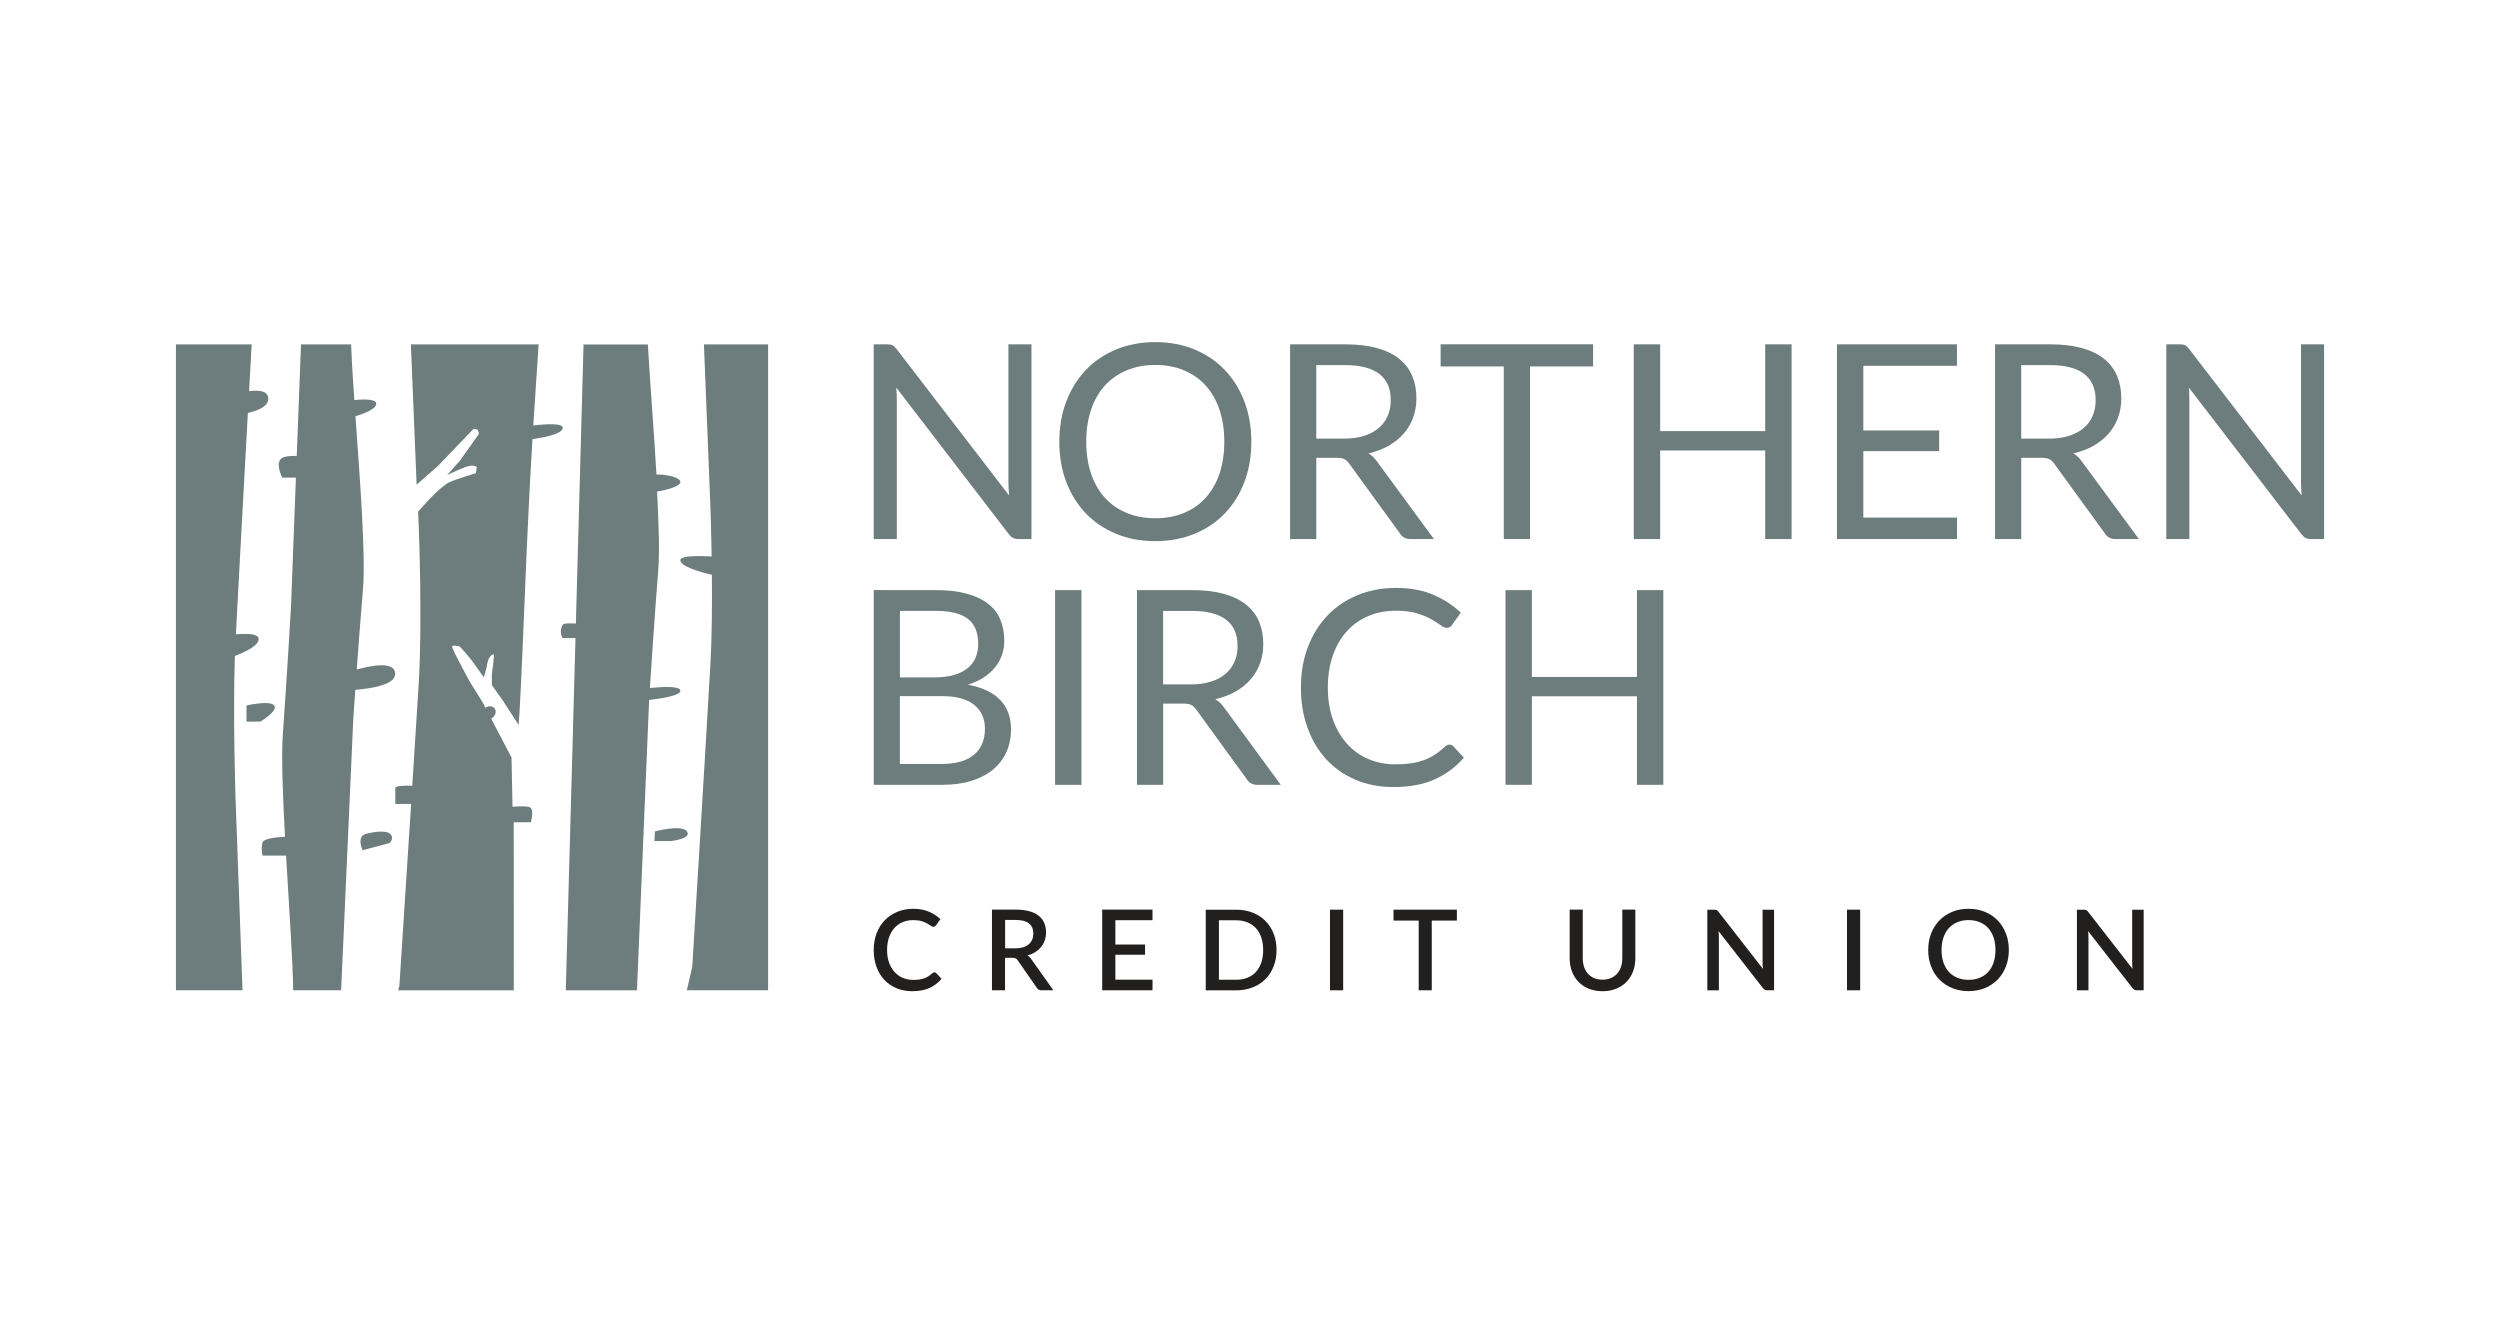 <?xml version="1.0" encoding="utf-8"?>
<!-- Generator: Adobe Illustrator 27.5.0, SVG Export Plug-In . SVG Version: 6.00 Build 0)  -->
<svg version="1.1" xmlns="http://www.w3.org/2000/svg" xmlns:xlink="http://www.w3.org/1999/xlink" x="0px" y="0px"
	 viewBox="0 0 600 320" style="enable-background:new 0 0 600 320;" xml:space="preserve">
<style type="text/css">
	.st0{display:none;}
	.st1{display:inline;}
	.st2{fill:#002D55;}
	.st3{fill:#3B6E8E;}
	.st4{fill:#231F20;}
	.st5{fill:#0077BD;}
	.st6{fill:#8A8A7D;}
	.st7{fill:#67AE3E;}
	.st8{fill:#6D7C7C;}
	.st9{fill:#221F1F;}
</style>
<g id="Layer_1" class="st0">
	<g class="st1">
		<g>
			<path class="st2" d="M135.32,201.1h21.86l-35.1,108.91H90.32L55.54,201.1H77l20.42,61.68c1.91,5.91,4.76,15.8,8.54,29.68h0.56
				l2.07-7.42c2.55-9.26,4.73-16.65,6.54-22.18L135.32,201.1z"/>
			<path class="st2" d="M190.13,201.1v108.91h-20.66V201.1H190.13z"/>
			<path class="st2" d="M287,232.85h-20.19c-0.11-1.01-0.16-1.76-0.16-2.24c-0.48-6.12-1.84-9.96-4.07-11.53s-7.5-2.35-15.8-2.35
				c-9.78,0-16.18,0.91-19.19,2.72s-4.51,5.61-4.51,11.41c0,6.87,1.22,10.99,3.67,12.37s10.53,2.44,24.25,3.19
				c16.22,0.91,26.72,3.22,31.48,6.94c4.76,3.73,7.13,11.47,7.13,23.22c0,14.47-2.79,23.82-8.38,28.05
				c-5.58,4.23-17.89,6.34-36.94,6.34c-17.12,0-28.5-2.07-34.11-6.22s-8.42-12.55-8.42-25.21l-0.08-4h20.11l0.08,2.32
				c0,7.6,1.33,12.26,3.99,13.96c2.66,1.7,9.92,2.56,21.78,2.56c9.26,0,15.16-0.99,17.71-2.95c2.55-1.97,3.83-6.51,3.83-13.64
				c0-5.27-0.97-8.77-2.91-10.49c-1.94-1.73-6.13-2.78-12.57-3.16l-11.41-0.72c-17.24-1.01-28.25-3.4-33.03-7.18
				c-4.79-3.78-7.18-11.89-7.18-24.34c0-12.71,2.88-21.18,8.65-25.41c5.77-4.23,17.3-6.35,34.59-6.35c16.38,0,27.42,1.94,33.11,5.83
				c5.69,3.88,8.54,11.46,8.54,22.74v4.14H287z"/>
			<path class="st2" d="M324.65,201.1v108.91h-20.67V201.1H324.65z"/>
			<path class="st2" d="M385.93,200.14c19.79,0,32.53,3.29,38.21,9.86c5.69,6.57,8.54,21.26,8.54,44.08
				c0,24.95-2.86,40.67-8.58,47.15c-5.72,6.49-19.56,9.73-41.53,9.73c-19.79,0-32.58-3.2-38.37-9.61c-5.8-6.41-8.7-20.51-8.7-42.33
				c0-25.95,2.85-42.25,8.54-48.91C349.73,203.46,363.7,200.14,385.93,200.14z M384.34,217.86c-13.88,0-22,1.77-24.34,5.34
				c-2.35,3.56-3.51,15.91-3.51,37.02c0,15.64,1.37,25.05,4.1,28.24c2.74,3.19,10.81,4.79,24.22,4.79c12.82,0,20.51-1.79,23.06-5.39
				c2.55-3.59,3.83-14.48,3.83-32.67c0-18.24-1.21-29.03-3.62-32.35C405.65,219.52,397.74,217.86,384.34,217.86z"/>
			<path class="st2" d="M544.46,201.1v108.91h-35.02l-31.12-59.76c-1.55-2.98-3.97-8.19-7.26-15.64l-3.51-7.81l-3.43-7.82h-0.8
				l0.32,7.18l0.23,7.11l0.16,14.28v62.48h-20.66V201.1h35.03l28.32,55.21c2.5,4.89,5.4,10.82,8.7,17.79l4.15,8.86l4.14,8.93h0.73
				l-0.24-7.02l-0.24-7.02l-0.16-14.04V201.1H544.46z"/>
			<path class="st3" d="M91.29,340.46v38.45h-4.84v-38.45h-14v-4.5h32.72v4.5L91.29,340.46L91.29,340.46z"/>
			<path class="st3" d="M115.93,378.91v-42.95h20.44c4.62,0,7.87,0.91,9.76,2.74c1.88,1.82,2.83,4.99,2.83,9.5
				c0,3.97-0.51,6.73-1.54,8.29c-1.03,1.57-2.99,2.58-5.88,3.04v0.1c4.55,0.34,6.83,3.1,6.83,8.3v10.99h-4.85v-9.88
				c0-5.02-2.17-7.53-6.51-7.53h-1.61h-14.63v17.4H115.93z M120.77,357.42h14c3.7,0,6.21-0.57,7.55-1.69s2.01-3.24,2.01-6.34
				c0-3.88-0.5-6.41-1.49-7.59c-0.99-1.17-3.13-1.75-6.4-1.75h-15.67C120.77,340.05,120.77,357.42,120.77,357.42z"/>
			<path class="st3" d="M191.71,335.96h4.84v30.08c0,5.45-1.1,9.04-3.29,10.74c-2.19,1.71-6.79,2.57-13.79,2.57
				c-6.56,0-11.03-0.83-13.39-2.48c-2.36-1.65-3.53-4.78-3.53-9.39v-1.45v-30.08h4.84v30.08c0,4.07,0.66,6.62,1.98,7.66
				c1.32,1.04,4.57,1.56,9.75,1.56c5.62,0,9.13-0.51,10.51-1.53c1.39-1.02,2.08-3.58,2.08-7.69V335.96z"/>
			<path class="st3" d="M239.3,364.56h4.81v1.64c0,5.84-0.99,9.5-2.99,10.96c-2,1.45-7.01,2.19-15.04,2.19
				c-7.19,0-11.76-1.29-13.72-3.86c-1.95-2.57-2.93-8.61-2.93-18.14c0-7.44,0.22-12.13,0.66-14.04c0.45-1.93,1.7-3.64,3.78-5.15
				c2.43-1.76,7.69-2.64,15.76-2.64c5.47,0,9.16,0.85,11.06,2.55c1.89,1.7,2.85,4.98,2.85,9.85l0.03,1.16h-4.81l-0.03-1.32
				c0-3.46-0.56-5.69-1.68-6.67c-1.12-0.99-3.66-1.49-7.6-1.49c-6.92,0-11.15,0.59-12.68,1.74s-2.3,4.35-2.3,9.59
				c0,12.06,0.51,19.12,1.54,21.21c1.03,2.08,4.54,3.11,10.54,3.11c5.7,0,9.26-0.45,10.68-1.35c1.41-0.9,2.12-3.17,2.12-6.8
				L239.3,364.56z"/>
			<path class="st3" d="M260.88,335.96v18.75h4.25l17.62-18.75h6.26l-19.63,20.7l22.03,22.24h-6.65l-19.63-20.11h-4.25v20.11h-4.84
				v-42.95L260.88,335.96L260.88,335.96z"/>
			<path class="st3" d="M339.21,357.54h18.4c0.09,1.11,0.13,2.68,0.13,4.69c0,7.73-0.95,12.53-2.85,14.36s-6.85,2.75-14.86,2.75
				c-7.57,0-12.44-1.09-14.6-3.25c-2.16-2.18-3.24-7.04-3.24-14.61l-0.03-6.33l0.03-3.81c0-6.35,1.2-10.58,3.6-12.67
				c2.4-2.1,7.24-3.15,14.53-3.15c7.3,0,12,0.69,14.12,2.06c2.11,1.37,3.18,4.44,3.18,9.2v1.63h-4.75v-1.07
				c0-3.51-0.72-5.67-2.15-6.5c-1.44-0.83-5.19-1.25-11.26-1.25c-5.6,0-9.1,0.68-10.51,2.01c-1.41,1.33-2.11,4.66-2.11,9.99
				l-0.06,5.7l0.03,6.13c0,5.42,0.79,8.74,2.34,9.98c1.56,1.24,5.74,1.85,12.51,1.85c5.18,0,8.38-0.58,9.61-1.76
				c1.23-1.17,1.84-4.24,1.84-9.22c0-0.39-0.08-1.28-0.25-2.64H339.2v-4.09H339.21z"/>
			<path class="st3" d="M370.23,378.91v-42.95h20.44c4.62,0,7.87,0.91,9.76,2.74c1.88,1.82,2.83,4.99,2.83,9.5
				c0,3.97-0.51,6.73-1.54,8.29c-1.02,1.57-2.99,2.58-5.89,3.04v0.1c4.55,0.34,6.83,3.1,6.83,8.3v10.99h-4.85v-9.88
				c0-5.02-2.17-7.53-6.51-7.53h-1.6h-14.63v17.4H370.23z M375.08,357.42h14c3.69,0,6.21-0.57,7.55-1.69s2.01-3.24,2.01-6.34
				c0-3.88-0.5-6.41-1.49-7.59c-1-1.17-3.13-1.75-6.4-1.75h-15.67V357.42z"/>
			<path class="st3" d="M432.51,335.52c8.12,0,13.19,1.19,15.23,3.55c2.04,2.38,3.05,8.3,3.05,17.78c0,10.21-0.97,16.52-2.93,18.91
				c-1.95,2.38-7.07,3.59-15.35,3.59c-8.24,0-13.36-1.19-15.34-3.56s-2.97-8.49-2.97-18.37v-3.02l0.07-4.05
				c0-5.71,1.28-9.6,3.85-11.69C420.69,336.56,425.49,335.52,432.51,335.52z M432.48,339.6c-6.8,0-10.77,0.76-11.92,2.27
				c-1.16,1.51-1.73,6.69-1.73,15.54c0,8.87,0.58,14.06,1.73,15.57c1.15,1.51,5.12,2.26,11.92,2.26c6.82,0,10.8-0.75,11.96-2.26
				c1.15-1.51,1.72-6.7,1.72-15.57v-2.8l-0.03-4.05c0-4.74-0.8-7.75-2.39-9.03C442.15,340.25,438.4,339.6,432.48,339.6z"/>
			<path class="st3" d="M491.98,335.96h4.85v30.08c0,5.45-1.1,9.04-3.29,10.74c-2.19,1.71-6.79,2.57-13.79,2.57
				c-6.57,0-11.03-0.83-13.39-2.48c-2.36-1.65-3.53-4.78-3.53-9.39v-1.45v-30.08h4.84v30.08c0,4.07,0.66,6.62,1.98,7.66
				s4.58,1.56,9.76,1.56c5.62,0,9.12-0.51,10.51-1.53c1.38-1.02,2.08-3.58,2.08-7.69v-30.07H491.98z"/>
			<path class="st3" d="M511.41,378.91v-42.95h18.02h1.64c4.84,0,8.14,0.93,9.91,2.8c1.76,1.87,2.64,5.36,2.64,10.47
				c0,4.91-0.92,8.25-2.76,10.04c-1.84,1.78-5.28,2.67-10.33,2.67l-1.9,0.04h-12.38v16.93H511.41z M516.26,357.89h11.48
				c4.81,0,7.88-0.5,9.24-1.48c1.35-0.99,2.03-3.25,2.03-6.8c0-4.15-0.46-6.78-1.37-7.88s-3.08-1.65-6.5-1.65l-1.85-0.03h-13.02
				v17.84H516.26z"/>
		</g>
		<g>
			<path class="st2" d="M406.91,120.38c-13.29-13.28,7.31-19.93-25.25-31.9c-24.68-9.06-63.88-13.77-81.44-15.52
				c-23.7-38.26-26.73-89.68-44.81-100.53c-27.73-16.64-25.28-1.1-77.98-12.21c-52.72-11.09-67.41-32.92-44.95-8.32
				c2.69,2.96,5.17,5.8,7.64,8.64c12.37,12.2,34.1,32.66,60.1,49.23c15.41,9.83-6.87,4.93-30.93-11.45
				c2.93,7.7,6.44,15.62,17.29,27.07c8.59,9.03,17.96,13.66,27.1,19.14c10.89,6.54-6.34,2.53-23.19-9.79
				c2.4,9.32,8.13,20.15,14.99,26.48c6.89,6.32,7.5,7.79,11.35,10.09c7.58,4.55,1.53,4-8.51-0.91c2.68,4.92,5.53,9.79,8.76,14.68
				c21.59,32.63,68.83,63.57,68.83,63.57h56.83l8.24-25.2c0.31,0.16,0.49,0.25,0.49,0.25s27.52,1.33,39.47,3.32
				c11.97,2,6.94,10.62,6.94,10.62C402.19,136.32,420.2,133.67,406.91,120.38z M372.12,104.06c0,0-4.17-3.18-2.22-4.65
				c1.95-1.48,11.03,4.65,11.03,4.65H372.12z"/>
			<path class="st3" d="M310.84,67.13c0,0,33.61,3.06,55.11,10.55l38.52-118.3h-58.61L310.84,67.13z"/>
		</g>
	</g>
</g>
<g id="Layer_2" class="st0">
	<g class="st1">
		<g>
			<g>
				<path class="st4" d="M26.53,220.21h11.18v59.11l56.84-59.11h14.44L66.56,263.5l44.27,55.72H96.82l-38.05-47.93l-21.08,21.35
					v26.58H26.51v-99H26.53z"/>
				<path class="st4" d="M125.37,220.21h71.54v10.19h-60.36v33.81h54.01v10.19h-54.01v34.64h61.08v10.19h-72.26V220.21z"/>
				<path class="st4" d="M210.79,304.81l6.94-8.19c10.33,9.34,20.23,14.01,33.94,14.01c13.29,0,22.07-7.07,22.07-16.84v-0.29
					c0-9.18-4.94-14.44-25.75-18.81c-22.76-4.96-33.22-12.3-33.22-28.58v-0.29c0-15.56,13.72-27.01,32.53-27.01
					c14.44,0,24.74,4.11,34.8,12.17l-6.51,8.62c-9.18-7.5-18.39-10.75-28.55-10.75c-12.86,0-21.08,7.07-21.08,15.98v0.29
					c0,9.34,5.1,14.57,26.87,19.24c22.07,4.8,32.24,12.86,32.24,27.99v0.29c0,16.97-14.14,27.99-33.81,27.99
					C235.53,320.63,222.67,315.4,210.79,304.81z"/>
				<path class="st4" d="M304.99,220.21h11.18v59.11l56.84-59.11h14.44l-42.43,43.28l44.27,55.72h-14.01l-38.03-47.93l-21.08,21.35
					v26.58h-11.18L304.99,220.21L304.99,220.21z"/>
				<path class="st4" d="M402.82,277.77v-57.56H414v56.84c0,21.35,11.45,33.38,30.26,33.38c18.25,0,29.83-11.02,29.83-32.66v-57.56
					h11.18v56.71c0,28.85-16.54,43.84-41.28,43.84C419.52,320.76,402.82,305.79,402.82,277.77z"/>
				<path class="st4" d="M499.71,304.81l6.94-8.19c10.33,9.34,20.23,14.01,33.94,14.01c13.29,0,22.07-7.07,22.07-16.84v-0.29
					c0-9.18-4.94-14.44-25.72-18.81c-22.76-4.96-33.22-12.3-33.22-28.58v-0.29c0-15.56,13.72-27.01,32.53-27.01
					c14.44,0,24.74,4.11,34.8,12.17l-6.51,8.62c-9.18-7.5-18.39-10.75-28.55-10.75c-12.86,0-21.08,7.07-21.08,15.98v0.29
					c0,9.34,5.1,14.57,26.87,19.24c22.07,4.8,32.24,12.86,32.24,27.99v0.29c0,16.97-14.14,27.99-33.81,27.99
					C524.47,320.63,511.61,315.4,499.71,304.81z"/>
			</g>
			<g>
				<path class="st4" d="M26,342.88h3.55v20.23H26C26,363.11,26,342.88,26,342.88z"/>
				<path class="st4" d="M34.97,342.88h3.28l10.83,13.98v-13.98h3.5v20.23h-2.99L38.44,348.7v14.41h-3.5v-20.23H34.97z"/>
				<path class="st4" d="M62.8,346.19h-6.43v-3.31h16.41v3.31h-6.43v16.94H62.8V346.19z"/>
				<path class="st4" d="M76.57,342.88h15v3.18H80.12v5.26h10.14v3.18H80.12v5.44H91.7v3.18H76.54v-20.23H76.57z"/>
				<path class="st4" d="M95.91,342.88h9.02c2.54,0,4.54,0.75,5.84,2.03c1.07,1.09,1.68,2.59,1.68,4.38v0.05
					c0,3.34-2,5.31-4.83,6.14l5.47,7.66h-4.19l-4.96-7.04h-4.46v7.04h-3.55v-20.25H95.91z M104.69,352.92
					c2.54,0,4.16-1.33,4.16-3.39v-0.05c0-2.16-1.55-3.36-4.19-3.36h-5.18v6.8H104.69z"/>
				<path class="st4" d="M116.84,342.88h3.28l10.83,13.98v-13.98h3.5v20.23h-2.99L120.3,348.7v14.41h-3.5v-20.23H116.84z"/>
				<path class="st4" d="M146.86,342.75h3.31l8.91,20.39h-3.76l-2.05-4.88h-9.61l-2.08,4.88h-3.63L146.86,342.75z M151.93,355.08
					l-3.5-8.09l-3.47,8.09H151.93z"/>
				<path class="st4" d="M164.89,346.19h-6.43v-3.31h16.41v3.31h-6.4v16.94h-3.58V346.19z"/>
				<path class="st4" d="M178.85,342.88h3.55v20.23h-3.55V342.88z"/>
				<path class="st4" d="M186.91,353.08v-0.05c0-5.68,4.4-10.46,10.62-10.46s10.54,4.72,10.54,10.41v0.05
					c0,5.68-4.4,10.46-10.62,10.46C191.26,363.49,186.91,358.76,186.91,353.08z M204.36,353.08v-0.05c0-3.92-2.86-7.2-6.88-7.2
					s-6.83,3.2-6.83,7.15v0.05c0,3.92,2.86,7.2,6.88,7.2C201.56,360.23,204.36,357,204.36,353.08z"/>
				<path class="st4" d="M212.39,342.88h3.28l10.83,13.98v-13.98h3.5v20.23h-2.99l-11.15-14.41v14.41h-3.5v-20.23H212.39z"/>
				<path class="st4" d="M242.41,342.75h3.31l8.91,20.39h-3.76l-2.05-4.88h-9.58l-2.08,4.88h-3.63L242.41,342.75z M247.48,355.08
					l-3.5-8.09l-3.47,8.09H247.48z"/>
				<path class="st4" d="M258.08,342.88h3.55v17h10.65v3.23h-14.2V342.88z"/>
				<path class="st4" d="M284.66,342.88h15v3.18h-11.45v5.26h10.14v3.18h-10.14v5.44h11.58v3.18h-15.16v-20.23H284.66z"/>
				<path class="st4" d="M302.67,360.18l2.13-2.54c1.95,1.68,3.87,2.64,6.38,2.64c2.19,0,3.58-1.01,3.58-2.54v-0.05
					c0-1.44-0.8-2.21-4.56-3.1c-4.3-1.04-6.72-2.32-6.72-6.03v-0.05c0-3.47,2.88-5.87,6.91-5.87c2.94,0,5.28,0.91,7.34,2.54
					l-1.92,2.7c-1.81-1.36-3.63-2.08-5.5-2.08c-2.08,0-3.31,1.07-3.31,2.4v0.05c0,1.55,0.93,2.27,4.8,3.18
					c4.27,1.04,6.51,2.56,6.51,5.92v0.05c0,3.79-2.99,6.03-7.23,6.03C308.01,363.41,305.1,362.34,302.67,360.18z"/>
				<path class="st4" d="M327.06,346.19h-6.4v-3.31h16.41v3.31h-6.43v16.94h-3.58V346.19z"/>
				<path class="st4" d="M338.85,353.08v-0.05c0-5.68,4.4-10.46,10.62-10.46c6.22,0,10.54,4.72,10.54,10.41v0.05
					c0,5.68-4.4,10.46-10.62,10.46C343.18,363.49,338.85,358.76,338.85,353.08z M356.28,353.08v-0.05c0-3.92-2.86-7.2-6.88-7.2
					c-4.03,0-6.83,3.2-6.83,7.15v0.05c0,3.92,2.86,7.2,6.88,7.2C353.48,360.23,356.28,357,356.28,353.08z"/>
				<path class="st4" d="M364.31,342.88h3.28l10.83,13.98v-13.98h3.52v20.23h-2.99l-11.15-14.41v14.41h-3.5L364.31,342.88
					L364.31,342.88z"/>
				<path class="st4" d="M387.37,342.88h3.55v20.23h-3.55V342.88z"/>
				<path class="st4" d="M403.48,342.75h3.31l8.91,20.39h-3.76l-2.05-4.88h-9.58l-2.08,4.88h-3.66L403.48,342.75z M408.58,355.08
					l-3.5-8.09l-3.47,8.09H408.58z"/>
				<path class="st4" d="M419.17,342.88h3.31l10.83,13.98v-13.98h3.5v20.23h-2.99l-11.15-14.41v14.41h-3.5L419.17,342.88
					L419.17,342.88z"/>
				<path class="st4" d="M449.78,353.08v-0.05c0-5.76,4.3-10.46,10.43-10.46c3.74,0,5.98,1.31,7.93,3.15l-2.29,2.64
					c-1.63-1.49-3.36-2.51-5.66-2.51c-3.87,0-6.67,3.18-6.67,7.15v0.05c0,3.95,2.8,7.2,6.67,7.2c2.48,0,4.08-1.01,5.82-2.64
					l2.29,2.32c-2.11,2.19-4.43,3.58-8.22,3.58C454.19,363.49,449.78,358.87,449.78,353.08z"/>
				<path class="st4" d="M472.01,342.88h15v3.18h-11.45v5.26h10.14v3.18h-10.14v5.44h11.58v3.18h-15.16v-20.23H472.01z"/>
				<path class="st4" d="M491.38,342.88h3.31l10.83,13.98v-13.98h3.5v20.23h-2.99l-11.15-14.41v14.41h-3.5L491.38,342.88
					L491.38,342.88z"/>
				<path class="st4" d="M519.22,346.19h-6.43v-3.31h16.41v3.31h-6.43v16.94h-3.58v-16.94H519.22z"/>
				<path class="st4" d="M532.99,342.88H542c2.54,0,4.54,0.75,5.84,2.03c1.07,1.09,1.68,2.59,1.68,4.38v0.05
					c0,3.34-2,5.31-4.83,6.14l5.47,7.66h-4.19l-4.96-7.04h-4.46v7.04h-3.55v-20.25H532.99z M541.74,352.92
					c2.54,0,4.16-1.33,4.16-3.39v-0.05c0-2.16-1.55-3.36-4.19-3.36h-5.18v6.8H541.74z"/>
				<path class="st4" d="M553.88,342.88h15v3.18h-11.45v5.26h10.14v3.18h-10.14v5.44h11.58v3.18h-15.16v-20.23H553.88z"/>
			</g>
			<g>
				
					<rect x="222.42" y="-15.97" transform="matrix(0.707 -0.707 0.707 0.707 60.69 168.187)" class="st4" width="21.88" height="53.61"/>
				<polygon class="st4" points="262.61,55.44 277.96,40.07 415.15,177.09 384.14,177.07 				"/>
				
					<rect x="223.63" y="39.57" transform="matrix(0.707 -0.707 0.707 0.707 21.602 184.735)" class="st4" width="20.33" height="53.45"/>
				<polygon class="st4" points="222.05,152.49 246.63,177.04 216.05,177.04 206.79,167.78 				"/>
				<polygon class="st4" points="206.68,111.87 221.39,97.14 301.28,177.04 271.82,177.01 				"/>
				<polygon class="st4" points="263.84,110.73 278.2,96.37 358.87,177.09 330.15,177.09 				"/>
			</g>
		</g>
		<g>
			<polygon class="st5" points="205.78,-33.18 216.08,-43.51 246.71,-43.49 205.8,-2.55 			"/>
			<polygon class="st5" points="234.86,-6.21 272.14,-43.49 302.72,-43.49 250.15,9.08 			"/>
			<polygon class="st5" points="291.06,50.05 384.59,-43.49 415.15,-43.49 306.35,65.31 			"/>
			<polygon class="st5" points="205.8,22.88 216.34,12.31 231.63,27.6 205.78,53.49 			"/>
			<polygon class="st5" points="205.8,79.24 217.57,67.47 232.81,82.71 205.8,109.71 			"/>
			<polygon class="st5" points="234.12,106.86 272.43,68.48 287.78,83.83 249.46,122.17 			"/>
			<polygon class="st5" points="216.42,124.68 231.61,139.89 205.8,165.67 205.8,135.3 			"/>
			<polygon class="st5" points="328.39,-43.46 234.94,49.99 250.29,65.34 359.13,-43.51 348.62,-43.49 			"/>
		</g>
	</g>
</g>
<g id="Layer_3" class="st0">
	<g class="st1">
		<g>
			<path class="st6" d="M78.12,356.81c0,1.14-0.14,2.18-0.43,3.14c-0.29,0.96-0.69,1.82-1.22,2.58c-0.52,0.76-1.15,1.43-1.88,2.01
				c-0.74,0.58-1.56,1.06-2.48,1.45c-0.92,0.39-1.91,0.69-2.96,0.88c-1.05,0.2-2.26,0.29-3.62,0.29h-9.44
				c-0.43,0-0.83-0.14-1.22-0.43c-0.38-0.29-0.57-0.79-0.57-1.52v-32.23c0-0.73,0.19-1.23,0.57-1.52c0.38-0.29,0.79-0.43,1.22-0.43
				h8.21c2.16,0,3.93,0.2,5.31,0.61c1.38,0.41,2.53,1.01,3.45,1.79c0.92,0.78,1.62,1.74,2.08,2.88c0.46,1.14,0.7,2.42,0.7,3.85
				c0,0.86-0.1,1.68-0.31,2.46c-0.21,0.78-0.51,1.51-0.91,2.16c-0.4,0.66-0.9,1.25-1.51,1.77c-0.6,0.52-1.3,0.95-2.08,1.29
				c0.99,0.18,1.91,0.53,2.76,1.02c0.86,0.49,1.61,1.12,2.25,1.88c0.64,0.76,1.15,1.66,1.52,2.68
				C77.93,354.46,78.12,355.58,78.12,356.81z M70.89,340.64c0-0.87-0.12-1.66-0.36-2.37c-0.24-0.71-0.62-1.31-1.14-1.8
				c-0.52-0.49-1.2-0.87-2.03-1.13c-0.83-0.26-1.94-0.39-3.31-0.39h-4.96v11.7h5.46c1.24,0,2.25-0.16,3.01-0.49
				c0.76-0.32,1.39-0.76,1.89-1.31c0.5-0.55,0.87-1.19,1.1-1.93C70.77,342.18,70.89,341.43,70.89,340.64z M73.06,357.09
				c0-1.08-0.17-2.03-0.51-2.85c-0.34-0.82-0.85-1.51-1.51-2.07c-0.66-0.56-1.49-0.98-2.48-1.27c-0.99-0.29-2.24-0.43-3.75-0.43
				h-5.74v12.73h6.97c1.1,0,2.05-0.13,2.87-0.39c0.82-0.26,1.54-0.65,2.16-1.16c0.62-0.51,1.11-1.15,1.46-1.91
				C72.89,358.98,73.06,358.1,73.06,357.09z"/>
			<path class="st6" d="M103.25,366.45c0,0.15-0.04,0.28-0.11,0.39c-0.07,0.11-0.2,0.2-0.39,0.27c-0.19,0.06-0.43,0.12-0.74,0.17
				c-0.31,0.05-0.69,0.07-1.16,0.07c-0.45,0-0.83-0.02-1.15-0.07c-0.32-0.04-0.57-0.1-0.75-0.17c-0.19-0.07-0.32-0.15-0.39-0.27
				c-0.08-0.11-0.11-0.24-0.11-0.39v-34.68c0-0.15,0.04-0.28,0.13-0.39c0.08-0.11,0.22-0.2,0.42-0.27c0.2-0.06,0.45-0.12,0.75-0.17
				c0.31-0.05,0.68-0.07,1.1-0.07c0.46,0,0.85,0.02,1.16,0.07c0.31,0.05,0.55,0.1,0.74,0.17c0.18,0.07,0.32,0.15,0.39,0.27
				c0.08,0.11,0.11,0.24,0.11,0.39V366.45z"/>
			<path class="st6" d="M149.66,356.81c0,1.14-0.14,2.18-0.43,3.14c-0.29,0.96-0.69,1.82-1.22,2.58c-0.52,0.76-1.15,1.43-1.88,2.01
				c-0.73,0.58-1.56,1.06-2.48,1.45c-0.92,0.39-1.91,0.69-2.96,0.88c-1.05,0.2-2.26,0.29-3.62,0.29h-9.44
				c-0.43,0-0.83-0.14-1.22-0.43c-0.38-0.29-0.57-0.79-0.57-1.52v-32.23c0-0.73,0.19-1.23,0.57-1.52c0.38-0.29,0.79-0.43,1.22-0.43
				h8.21c2.16,0,3.93,0.2,5.31,0.61c1.38,0.41,2.53,1.01,3.45,1.79c0.92,0.78,1.62,1.74,2.08,2.88c0.46,1.14,0.7,2.42,0.7,3.85
				c0,0.86-0.1,1.68-0.31,2.46c-0.21,0.78-0.51,1.51-0.91,2.16c-0.4,0.66-0.9,1.25-1.51,1.77c-0.6,0.52-1.3,0.95-2.08,1.29
				c0.99,0.18,1.91,0.53,2.76,1.02c0.86,0.49,1.61,1.12,2.25,1.88c0.64,0.76,1.15,1.66,1.52,2.68
				C149.47,354.46,149.66,355.58,149.66,356.81z M142.42,340.64c0-0.87-0.12-1.66-0.36-2.37c-0.24-0.71-0.62-1.31-1.14-1.8
				c-0.52-0.49-1.2-0.87-2.03-1.13c-0.83-0.26-1.94-0.39-3.31-0.39h-4.96v11.7h5.46c1.24,0,2.25-0.16,3.01-0.49
				c0.76-0.32,1.39-0.76,1.89-1.31c0.5-0.55,0.87-1.19,1.1-1.93C142.31,342.18,142.42,341.43,142.42,340.64z M144.6,357.09
				c0-1.08-0.17-2.03-0.51-2.85c-0.34-0.82-0.85-1.51-1.51-2.07c-0.66-0.56-1.49-0.98-2.48-1.27c-0.99-0.29-2.24-0.43-3.75-0.43
				h-5.74v12.73h6.97c1.1,0,2.05-0.13,2.87-0.39c0.82-0.26,1.54-0.65,2.16-1.16c0.62-0.51,1.11-1.15,1.46-1.91
				C144.43,358.98,144.6,358.1,144.6,357.09z"/>
			<path class="st6" d="M188.67,365.08c0,0.37-0.02,0.68-0.06,0.93c-0.04,0.25-0.1,0.47-0.18,0.64c-0.08,0.18-0.18,0.31-0.31,0.39
				c-0.12,0.08-0.27,0.13-0.43,0.13h-15.97c-0.43,0-0.83-0.14-1.22-0.43c-0.38-0.29-0.57-0.79-0.57-1.52v-33.45
				c0-0.15,0.04-0.28,0.11-0.39c0.07-0.11,0.2-0.2,0.39-0.27c0.18-0.06,0.44-0.12,0.75-0.17c0.32-0.05,0.7-0.07,1.15-0.07
				c0.46,0,0.85,0.02,1.16,0.07c0.31,0.05,0.55,0.1,0.74,0.17c0.19,0.07,0.32,0.15,0.39,0.27c0.08,0.11,0.11,0.24,0.11,0.39v31.25
				h12.96c0.17,0,0.31,0.04,0.43,0.13c0.12,0.08,0.22,0.21,0.31,0.36c0.09,0.16,0.14,0.37,0.18,0.63
				C188.65,364.39,188.67,364.71,188.67,365.08z"/>
			<path class="st6" d="M227.12,365.19c0,0.33-0.02,0.63-0.06,0.88c-0.04,0.25-0.1,0.46-0.19,0.63c-0.09,0.17-0.2,0.29-0.32,0.36
				c-0.12,0.07-0.26,0.11-0.41,0.11H208.8c-0.43,0-0.83-0.14-1.22-0.43c-0.38-0.29-0.57-0.79-0.57-1.52v-32.23
				c0-0.73,0.19-1.23,0.57-1.52c0.38-0.29,0.79-0.43,1.22-0.43h17.14c0.15,0,0.28,0.04,0.41,0.11c0.12,0.07,0.22,0.19,0.29,0.36
				c0.08,0.17,0.14,0.38,0.18,0.63c0.05,0.25,0.07,0.56,0.07,0.94c0,0.33-0.02,0.63-0.07,0.88c-0.05,0.25-0.11,0.46-0.18,0.61
				c-0.07,0.16-0.17,0.28-0.29,0.35c-0.12,0.07-0.26,0.11-0.41,0.11h-14.13v11.34h12.12c0.15,0,0.28,0.04,0.41,0.13
				c0.12,0.08,0.22,0.2,0.31,0.35c0.09,0.15,0.14,0.35,0.18,0.61c0.04,0.26,0.05,0.57,0.05,0.92c0,0.33-0.02,0.62-0.05,0.87
				c-0.04,0.24-0.1,0.44-0.18,0.59c-0.08,0.15-0.18,0.26-0.31,0.32c-0.12,0.06-0.26,0.1-0.41,0.1h-12.12v12.93h14.32
				c0.15,0,0.28,0.04,0.41,0.11c0.12,0.07,0.23,0.19,0.32,0.35c0.09,0.16,0.16,0.36,0.19,0.61
				C227.1,364.51,227.12,364.82,227.12,365.19z"/>
			<path class="st6" d="M298.01,362.06c0,0.3-0.01,0.56-0.03,0.78c-0.02,0.23-0.05,0.42-0.1,0.59c-0.05,0.17-0.11,0.32-0.18,0.45
				c-0.07,0.13-0.2,0.29-0.39,0.47c-0.18,0.19-0.58,0.47-1.17,0.85c-0.6,0.38-1.34,0.75-2.22,1.12c-0.88,0.36-1.9,0.67-3.04,0.92
				c-1.14,0.25-2.4,0.38-3.76,0.38c-2.34,0-4.46-0.39-6.35-1.17c-1.89-0.78-3.5-1.94-4.83-3.46c-1.33-1.52-2.35-3.41-3.07-5.65
				c-0.72-2.24-1.08-4.82-1.08-7.75c0-3,0.39-5.67,1.16-8.01c0.77-2.34,1.86-4.33,3.25-5.96c1.4-1.63,3.07-2.87,5.01-3.73
				c1.95-0.86,4.1-1.29,6.47-1.29c1.04,0,2.06,0.1,3.04,0.29c0.99,0.19,1.9,0.44,2.74,0.74c0.84,0.3,1.58,0.64,2.23,1.03
				c0.65,0.39,1.1,0.71,1.35,0.96c0.25,0.25,0.41,0.44,0.49,0.57c0.08,0.13,0.14,0.28,0.18,0.46c0.04,0.18,0.08,0.39,0.11,0.63
				s0.04,0.53,0.04,0.87c0,0.37-0.02,0.69-0.06,0.95c-0.04,0.26-0.09,0.48-0.17,0.65c-0.08,0.18-0.16,0.31-0.27,0.39
				c-0.1,0.08-0.23,0.13-0.38,0.13c-0.26,0-0.63-0.18-1.1-0.55c-0.47-0.36-1.07-0.76-1.81-1.2c-0.74-0.44-1.64-0.84-2.7-1.2
				c-1.06-0.36-2.32-0.55-3.8-0.55c-1.61,0-3.08,0.32-4.39,0.96c-1.32,0.64-2.45,1.59-3.38,2.84c-0.94,1.25-1.66,2.77-2.18,4.56
				c-0.51,1.8-0.77,3.85-0.77,6.16c0,2.29,0.25,4.32,0.74,6.07c0.5,1.76,1.21,3.23,2.13,4.41c0.92,1.18,2.06,2.07,3.41,2.68
				c1.35,0.61,2.87,0.91,4.58,0.91c1.44,0,2.7-0.18,3.78-0.53c1.07-0.35,1.99-0.75,2.75-1.19c0.76-0.44,1.38-0.83,1.87-1.19
				c0.49-0.35,0.87-0.53,1.15-0.53c0.13,0,0.24,0.03,0.34,0.08c0.09,0.05,0.17,0.16,0.23,0.32c0.05,0.16,0.1,0.38,0.13,0.66
				C298,361.28,298.01,361.63,298.01,362.06z"/>
			<path class="st6" d="M346.49,348.69c0,2.92-0.35,5.56-1.03,7.9c-0.69,2.35-1.72,4.34-3.09,5.99c-1.37,1.65-3.08,2.91-5.15,3.8
				c-2.07,0.88-4.48,1.33-7.23,1.33c-2.72,0-5.07-0.41-7.05-1.22c-1.98-0.81-3.62-1.99-4.91-3.53c-1.29-1.55-2.26-3.46-2.89-5.75
				c-0.63-2.29-0.95-4.92-0.95-7.9c0-2.85,0.34-5.43,1.03-7.76c0.69-2.33,1.72-4.3,3.1-5.93c1.38-1.63,3.1-2.89,5.17-3.77
				c2.07-0.88,4.48-1.33,7.23-1.33c2.66,0,4.98,0.4,6.95,1.2c1.97,0.8,3.62,1.97,4.93,3.51c1.31,1.53,2.29,3.43,2.93,5.7
				C346.16,343.17,346.49,345.77,346.49,348.69z M341.4,349.02c0-2.05-0.18-3.95-0.54-5.71c-0.36-1.76-0.97-3.29-1.81-4.58
				c-0.85-1.29-1.97-2.3-3.39-3.03c-1.41-0.73-3.16-1.09-5.24-1.09c-2.08,0-3.83,0.39-5.24,1.17c-1.41,0.78-2.56,1.83-3.44,3.13
				c-0.88,1.3-1.52,2.83-1.9,4.57c-0.38,1.74-0.57,3.57-0.57,5.49c0,2.12,0.18,4.08,0.53,5.86c0.35,1.79,0.95,3.33,1.79,4.62
				c0.84,1.29,1.96,2.3,3.36,3.02c1.4,0.72,3.17,1.08,5.28,1.08c2.1,0,3.87-0.39,5.3-1.17c1.43-0.78,2.58-1.84,3.46-3.17
				c0.87-1.33,1.5-2.87,1.87-4.62C341.22,352.83,341.4,350.98,341.4,349.02z"/>
			<path class="st6" d="M384.71,365.08c0,0.37-0.02,0.68-0.06,0.93c-0.04,0.25-0.1,0.47-0.18,0.64c-0.08,0.18-0.18,0.31-0.31,0.39
				c-0.12,0.08-0.27,0.13-0.43,0.13h-15.97c-0.43,0-0.83-0.14-1.22-0.43c-0.38-0.29-0.57-0.79-0.57-1.52v-33.45
				c0-0.15,0.04-0.28,0.11-0.39c0.07-0.11,0.2-0.2,0.39-0.27c0.18-0.06,0.44-0.12,0.75-0.17c0.32-0.05,0.7-0.07,1.15-0.07
				c0.46,0,0.85,0.02,1.16,0.07c0.31,0.05,0.55,0.1,0.74,0.17c0.18,0.07,0.32,0.15,0.39,0.27c0.08,0.11,0.11,0.24,0.11,0.39v31.25
				h12.96c0.17,0,0.31,0.04,0.43,0.13c0.12,0.08,0.22,0.21,0.31,0.36c0.09,0.16,0.14,0.37,0.18,0.63
				C384.69,364.39,384.71,364.71,384.71,365.08z"/>
			<path class="st6" d="M420.6,365.08c0,0.37-0.02,0.68-0.06,0.93c-0.04,0.25-0.1,0.47-0.18,0.64c-0.08,0.18-0.19,0.31-0.31,0.39
				c-0.12,0.08-0.27,0.13-0.43,0.13h-15.97c-0.43,0-0.83-0.14-1.22-0.43c-0.38-0.29-0.57-0.79-0.57-1.52v-33.45
				c0-0.15,0.04-0.28,0.11-0.39c0.07-0.11,0.2-0.2,0.39-0.27c0.18-0.06,0.44-0.12,0.75-0.17c0.32-0.05,0.7-0.07,1.15-0.07
				c0.46,0,0.85,0.02,1.16,0.07c0.31,0.05,0.55,0.1,0.74,0.17c0.18,0.07,0.32,0.15,0.39,0.27c0.08,0.11,0.11,0.24,0.11,0.39v31.25
				h12.96c0.17,0,0.31,0.04,0.43,0.13c0.12,0.08,0.22,0.21,0.31,0.36c0.09,0.16,0.14,0.37,0.18,0.63
				C420.58,364.39,420.6,364.71,420.6,365.08z"/>
			<path class="st6" d="M457.9,365.19c0,0.33-0.02,0.63-0.06,0.88c-0.04,0.25-0.1,0.46-0.19,0.63c-0.09,0.17-0.2,0.29-0.32,0.36
				c-0.12,0.07-0.26,0.11-0.41,0.11h-17.34c-0.43,0-0.83-0.14-1.22-0.43c-0.38-0.29-0.57-0.79-0.57-1.52v-32.23
				c0-0.73,0.19-1.23,0.57-1.52c0.38-0.29,0.79-0.43,1.22-0.43h17.14c0.15,0,0.28,0.04,0.41,0.11c0.12,0.07,0.22,0.19,0.29,0.36
				c0.08,0.17,0.14,0.38,0.18,0.63c0.05,0.25,0.07,0.56,0.07,0.94c0,0.33-0.02,0.63-0.07,0.88c-0.05,0.25-0.11,0.46-0.18,0.61
				c-0.07,0.16-0.17,0.28-0.29,0.35c-0.12,0.07-0.26,0.11-0.41,0.11H442.6v11.34h12.12c0.15,0,0.28,0.04,0.41,0.13
				c0.12,0.08,0.22,0.2,0.31,0.35c0.09,0.15,0.14,0.35,0.18,0.61c0.04,0.26,0.05,0.57,0.05,0.92c0,0.33-0.02,0.62-0.05,0.87
				s-0.1,0.44-0.18,0.59c-0.08,0.15-0.18,0.26-0.31,0.32c-0.12,0.06-0.26,0.1-0.41,0.1H442.6v12.93h14.32
				c0.15,0,0.28,0.04,0.41,0.11c0.12,0.07,0.23,0.19,0.32,0.35c0.09,0.16,0.16,0.36,0.19,0.61S457.9,364.82,457.9,365.19z"/>
			<path class="st6" d="M504.7,335.95c0,0.35-0.02,0.66-0.06,0.93c-0.04,0.27-0.09,0.49-0.17,0.67c-0.07,0.18-0.17,0.3-0.28,0.38
				c-0.11,0.07-0.23,0.11-0.37,0.11c-0.22,0-0.6-0.18-1.12-0.53c-0.52-0.35-1.22-0.74-2.09-1.17c-0.87-0.43-1.92-0.82-3.14-1.17
				c-1.22-0.35-2.67-0.53-4.34-0.53c-1.99,0-3.78,0.36-5.36,1.09c-1.58,0.73-2.92,1.73-4.02,3.02c-1.1,1.29-1.94,2.81-2.52,4.58
				c-0.59,1.77-0.88,3.69-0.88,5.75c0,2.31,0.32,4.36,0.96,6.14c0.64,1.79,1.53,3.3,2.67,4.52c1.13,1.23,2.49,2.16,4.06,2.79
				c1.57,0.63,3.3,0.95,5.18,0.95c1.12,0,2.25-0.14,3.39-0.4c1.15-0.27,2.21-0.68,3.2-1.22v-10.53h-8.38
				c-0.32,0-0.55-0.16-0.71-0.47c-0.16-0.32-0.24-0.81-0.24-1.48c0-0.35,0.02-0.66,0.05-0.91c0.04-0.25,0.1-0.46,0.18-0.61
				c0.08-0.16,0.18-0.27,0.29-0.35c0.11-0.08,0.25-0.11,0.42-0.11h11.48c0.2,0,0.41,0.04,0.61,0.11c0.2,0.07,0.39,0.19,0.56,0.33
				c0.17,0.15,0.3,0.35,0.39,0.61c0.09,0.26,0.14,0.56,0.14,0.89v13.77c0,0.49-0.08,0.9-0.25,1.26c-0.17,0.35-0.52,0.67-1.06,0.94
				c-0.54,0.27-1.24,0.56-2.1,0.88c-0.86,0.32-1.74,0.59-2.65,0.81c-0.91,0.23-1.83,0.39-2.76,0.5c-0.93,0.11-1.85,0.17-2.76,0.17
				c-2.79,0-5.29-0.43-7.49-1.3c-2.2-0.87-4.05-2.1-5.57-3.7c-1.52-1.6-2.68-3.52-3.48-5.75c-0.8-2.24-1.2-4.73-1.2-7.49
				c0-2.87,0.43-5.46,1.3-7.79c0.87-2.33,2.09-4.31,3.66-5.95c1.57-1.64,3.46-2.91,5.67-3.81c2.21-0.9,4.65-1.35,7.33-1.35
				c1.38,0,2.67,0.12,3.88,0.36c1.21,0.24,2.29,0.53,3.22,0.85c0.94,0.33,1.73,0.68,2.37,1.06c0.64,0.38,1.09,0.69,1.33,0.93
				c0.24,0.24,0.41,0.52,0.5,0.84C504.65,334.9,504.7,335.36,504.7,335.95z"/>
			<path class="st6" d="M545.64,365.19c0,0.33-0.02,0.63-0.06,0.88c-0.04,0.25-0.1,0.46-0.19,0.63c-0.09,0.17-0.2,0.29-0.32,0.36
				c-0.12,0.07-0.26,0.11-0.41,0.11h-17.34c-0.43,0-0.83-0.14-1.22-0.43c-0.38-0.29-0.57-0.79-0.57-1.52v-32.23
				c0-0.73,0.19-1.23,0.57-1.52c0.38-0.29,0.79-0.43,1.22-0.43h17.14c0.15,0,0.28,0.04,0.41,0.11c0.12,0.07,0.22,0.19,0.29,0.36
				c0.08,0.17,0.14,0.38,0.18,0.63c0.05,0.25,0.07,0.56,0.07,0.94c0,0.33-0.02,0.63-0.07,0.88c-0.05,0.25-0.11,0.46-0.18,0.61
				c-0.07,0.16-0.17,0.28-0.29,0.35s-0.26,0.11-0.41,0.11h-14.13v11.34h12.12c0.15,0,0.28,0.04,0.41,0.13
				c0.12,0.08,0.22,0.2,0.31,0.35c0.09,0.15,0.14,0.35,0.18,0.61c0.04,0.26,0.05,0.57,0.05,0.92c0,0.33-0.02,0.62-0.05,0.87
				c-0.04,0.24-0.1,0.44-0.18,0.59c-0.08,0.15-0.18,0.26-0.31,0.32c-0.12,0.06-0.26,0.1-0.41,0.1h-12.12v12.93h14.32
				c0.15,0,0.28,0.04,0.41,0.11c0.12,0.07,0.23,0.19,0.32,0.35c0.09,0.16,0.16,0.36,0.19,0.61
				C545.62,364.51,545.64,364.82,545.64,365.19z"/>
		</g>
		<g>
			<path class="st7" d="M97.39,308.59c0,0.71-0.04,1.33-0.12,1.87c-0.08,0.54-0.22,0.98-0.41,1.33c-0.2,0.36-0.42,0.61-0.68,0.77
				c-0.26,0.16-0.55,0.24-0.86,0.24H58.51c-0.91,0-1.77-0.31-2.58-0.92c-0.81-0.61-1.21-1.69-1.21-3.23v-68.4
				c0-1.54,0.41-2.62,1.21-3.23c0.81-0.61,1.67-0.92,2.58-0.92H94.9c0.32,0,0.6,0.08,0.86,0.24c0.26,0.16,0.46,0.41,0.62,0.77
				c0.16,0.36,0.29,0.8,0.39,1.33c0.1,0.53,0.15,1.19,0.15,1.98c0,0.71-0.05,1.33-0.15,1.87c-0.1,0.54-0.23,0.97-0.39,1.3
				c-0.16,0.34-0.37,0.59-0.62,0.74c-0.26,0.16-0.54,0.24-0.86,0.24H64.91v24.07h25.72c0.32,0,0.6,0.09,0.86,0.27
				c0.26,0.18,0.47,0.42,0.65,0.74c0.18,0.32,0.3,0.75,0.38,1.3c0.08,0.55,0.12,1.21,0.12,1.96c0,0.71-0.04,1.33-0.12,1.84
				c-0.08,0.51-0.21,0.93-0.38,1.24c-0.18,0.32-0.4,0.54-0.65,0.68c-0.26,0.14-0.54,0.21-0.86,0.21H64.91v27.44h30.41
				c0.32,0,0.6,0.08,0.86,0.24c0.26,0.16,0.48,0.41,0.68,0.74c0.2,0.33,0.33,0.77,0.41,1.3C97.35,307.14,97.39,307.8,97.39,308.59z"
				/>
			<path class="st7" d="M189.57,311.31c0,0.32-0.08,0.58-0.24,0.8c-0.16,0.22-0.41,0.41-0.77,0.56c-0.36,0.16-0.85,0.27-1.48,0.36
				c-0.63,0.08-1.42,0.12-2.37,0.12c-0.99,0-1.8-0.04-2.43-0.12c-0.63-0.08-1.14-0.2-1.51-0.36c-0.38-0.16-0.65-0.35-0.8-0.56
				c-0.16-0.22-0.24-0.48-0.24-0.8v-32.42c0-2.25-0.2-4.31-0.59-6.16c-0.4-1.86-1.03-3.46-1.9-4.8c-0.87-1.34-1.98-2.37-3.32-3.08
				c-1.34-0.71-2.93-1.07-4.74-1.07c-2.25,0-4.51,0.87-6.79,2.61c-2.27,1.74-4.77,4.29-7.5,7.65v37.28c0,0.32-0.08,0.58-0.24,0.8
				c-0.16,0.22-0.42,0.41-0.8,0.56c-0.38,0.16-0.88,0.27-1.51,0.36c-0.63,0.08-1.42,0.12-2.37,0.12c-0.91,0-1.69-0.04-2.34-0.12
				c-0.65-0.08-1.16-0.2-1.54-0.36c-0.37-0.16-0.63-0.35-0.77-0.56c-0.14-0.22-0.21-0.48-0.21-0.8v-32.42
				c0-2.25-0.22-4.31-0.65-6.16c-0.44-1.86-1.09-3.46-1.96-4.8c-0.87-1.34-1.97-2.37-3.29-3.08c-1.32-0.71-2.89-1.07-4.71-1.07
				c-2.25,0-4.53,0.87-6.82,2.61c-2.29,1.74-4.78,4.29-7.47,7.65v37.28c0,0.32-0.08,0.58-0.24,0.8c-0.16,0.22-0.41,0.41-0.77,0.56
				c-0.36,0.16-0.85,0.27-1.48,0.36c-0.63,0.08-1.44,0.12-2.43,0.12c-0.95,0-1.74-0.04-2.37-0.12c-0.63-0.08-1.14-0.2-1.51-0.36
				c-0.38-0.16-0.63-0.35-0.77-0.56c-0.14-0.22-0.21-0.48-0.21-0.8v-53.35c0-0.32,0.06-0.58,0.18-0.8c0.12-0.22,0.36-0.42,0.71-0.59
				c0.36-0.18,0.81-0.3,1.36-0.36c0.55-0.06,1.28-0.09,2.19-0.09c0.87,0,1.59,0.03,2.16,0.09c0.57,0.06,1.02,0.18,1.33,0.36
				c0.32,0.18,0.54,0.37,0.68,0.59c0.14,0.22,0.21,0.48,0.21,0.8v7.05c3-3.36,5.92-5.82,8.74-7.38c2.82-1.56,5.68-2.34,8.56-2.34
				c2.21,0,4.2,0.26,5.96,0.77c1.76,0.51,3.31,1.24,4.65,2.16c1.34,0.93,2.49,2.03,3.44,3.32c0.95,1.28,1.74,2.72,2.37,4.3
				c1.78-1.93,3.47-3.58,5.07-4.92c1.6-1.34,3.14-2.43,4.62-3.26c1.48-0.83,2.93-1.43,4.33-1.81c1.4-0.38,2.81-0.56,4.24-0.56
				c3.44,0,6.32,0.6,8.65,1.81c2.33,1.21,4.22,2.82,5.66,4.83c1.44,2.02,2.47,4.38,3.08,7.08c0.61,2.71,0.92,5.56,0.92,8.56V311.31z
				"/>
			<path class="st7" d="M284.11,311.31c0,0.32-0.08,0.58-0.24,0.8c-0.16,0.22-0.41,0.41-0.77,0.56c-0.36,0.16-0.85,0.27-1.48,0.36
				c-0.63,0.08-1.42,0.12-2.37,0.12c-0.99,0-1.8-0.04-2.43-0.12c-0.63-0.08-1.14-0.2-1.51-0.36c-0.38-0.16-0.64-0.35-0.8-0.56
				c-0.16-0.22-0.24-0.48-0.24-0.8v-32.42c0-2.25-0.2-4.31-0.59-6.16c-0.4-1.86-1.03-3.46-1.9-4.8c-0.87-1.34-1.98-2.37-3.32-3.08
				c-1.34-0.71-2.93-1.07-4.74-1.07c-2.25,0-4.51,0.87-6.79,2.61c-2.27,1.74-4.77,4.29-7.5,7.65v37.28c0,0.32-0.08,0.58-0.24,0.8
				c-0.16,0.22-0.42,0.41-0.8,0.56c-0.38,0.16-0.88,0.27-1.51,0.36c-0.63,0.08-1.42,0.12-2.37,0.12c-0.91,0-1.69-0.04-2.34-0.12
				c-0.65-0.08-1.16-0.2-1.54-0.36c-0.37-0.16-0.63-0.35-0.77-0.56c-0.14-0.22-0.21-0.48-0.21-0.8v-32.42
				c0-2.25-0.22-4.31-0.65-6.16c-0.44-1.86-1.09-3.46-1.96-4.8c-0.87-1.34-1.97-2.37-3.29-3.08c-1.32-0.71-2.89-1.07-4.71-1.07
				c-2.25,0-4.53,0.87-6.82,2.61c-2.29,1.74-4.78,4.29-7.47,7.65v37.28c0,0.32-0.08,0.58-0.24,0.8c-0.16,0.22-0.41,0.41-0.77,0.56
				c-0.36,0.16-0.85,0.27-1.48,0.36c-0.63,0.08-1.44,0.12-2.43,0.12c-0.95,0-1.74-0.04-2.37-0.12c-0.63-0.08-1.14-0.2-1.51-0.36
				c-0.38-0.16-0.63-0.35-0.77-0.56c-0.14-0.22-0.21-0.48-0.21-0.8v-53.35c0-0.32,0.06-0.58,0.18-0.8c0.12-0.22,0.36-0.42,0.71-0.59
				c0.36-0.18,0.81-0.3,1.36-0.36c0.55-0.06,1.28-0.09,2.19-0.09c0.87,0,1.59,0.03,2.16,0.09c0.57,0.06,1.02,0.18,1.33,0.36
				c0.32,0.18,0.54,0.37,0.68,0.59c0.14,0.22,0.21,0.48,0.21,0.8v7.05c3-3.36,5.92-5.82,8.74-7.38c2.82-1.56,5.68-2.34,8.56-2.34
				c2.21,0,4.2,0.26,5.96,0.77c1.76,0.51,3.31,1.24,4.65,2.16c1.34,0.93,2.49,2.03,3.44,3.32c0.95,1.28,1.74,2.72,2.37,4.3
				c1.78-1.93,3.47-3.58,5.07-4.92c1.6-1.34,3.14-2.43,4.62-3.26c1.48-0.83,2.93-1.43,4.33-1.81c1.4-0.38,2.81-0.56,4.24-0.56
				c3.44,0,6.32,0.6,8.65,1.81c2.33,1.21,4.22,2.82,5.66,4.83c1.44,2.02,2.47,4.38,3.08,7.08c0.61,2.71,0.92,5.56,0.92,8.56V311.31z
				"/>
			<path class="st7" d="M339.71,311.37c0,0.47-0.16,0.83-0.47,1.07c-0.32,0.24-0.75,0.41-1.3,0.53c-0.55,0.12-1.36,0.18-2.43,0.18
				c-1.03,0-1.85-0.06-2.46-0.18c-0.61-0.12-1.06-0.3-1.33-0.53c-0.28-0.24-0.41-0.59-0.41-1.07v-5.33
				c-2.33,2.49-4.93,4.43-7.79,5.81c-2.87,1.38-5.9,2.07-9.1,2.07c-2.81,0-5.34-0.36-7.62-1.1c-2.27-0.73-4.21-1.79-5.81-3.17
				c-1.6-1.38-2.84-3.08-3.74-5.1c-0.89-2.02-1.33-4.31-1.33-6.88c0-3,0.61-5.61,1.84-7.82c1.22-2.21,2.98-4.05,5.28-5.51
				c2.29-1.46,5.1-2.56,8.42-3.29c3.32-0.73,7.05-1.1,11.2-1.1h7.35v-4.15c0-2.05-0.22-3.87-0.65-5.45
				c-0.44-1.58-1.14-2.89-2.11-3.94c-0.97-1.05-2.22-1.84-3.76-2.37c-1.54-0.54-3.44-0.8-5.69-0.8c-2.41,0-4.57,0.29-6.49,0.86
				c-1.92,0.57-3.6,1.21-5.04,1.9c-1.44,0.69-2.65,1.33-3.61,1.9c-0.97,0.57-1.69,0.86-2.16,0.86c-0.32,0-0.59-0.08-0.83-0.24
				c-0.24-0.16-0.44-0.39-0.62-0.71c-0.18-0.32-0.31-0.72-0.38-1.22c-0.08-0.49-0.12-1.04-0.12-1.63c0-0.99,0.07-1.77,0.21-2.34
				c0.14-0.57,0.47-1.12,1.01-1.63c0.54-0.51,1.45-1.12,2.76-1.81c1.3-0.69,2.8-1.33,4.5-1.9c1.7-0.57,3.56-1.05,5.57-1.42
				c2.02-0.38,4.05-0.56,6.11-0.56c3.83,0,7.09,0.44,9.78,1.3c2.69,0.87,4.86,2.14,6.52,3.82c1.66,1.68,2.86,3.77,3.62,6.25
				c0.75,2.49,1.13,5.39,1.13,8.71V311.37z M329.99,287.01h-8.36c-2.69,0-5.02,0.23-6.99,0.68c-1.98,0.46-3.62,1.13-4.92,2.02
				c-1.3,0.89-2.26,1.96-2.88,3.2c-0.61,1.25-0.92,2.68-0.92,4.3c0,2.77,0.88,4.97,2.64,6.61c1.76,1.64,4.22,2.46,7.38,2.46
				c2.57,0,4.95-0.65,7.14-1.96c2.2-1.3,4.5-3.3,6.91-5.99V287.01z"/>
			<path class="st7" d="M401.18,311.31c0,0.32-0.08,0.58-0.24,0.8c-0.16,0.22-0.41,0.41-0.77,0.56c-0.36,0.16-0.85,0.27-1.48,0.36
				c-0.63,0.08-1.42,0.12-2.37,0.12c-0.99,0-1.8-0.04-2.43-0.12c-0.63-0.08-1.13-0.2-1.48-0.36c-0.36-0.16-0.61-0.35-0.77-0.56
				c-0.16-0.22-0.24-0.48-0.24-0.8v-31.24c0-3.04-0.24-5.49-0.71-7.35c-0.47-1.86-1.17-3.46-2.07-4.8
				c-0.91-1.34-2.08-2.37-3.53-3.08c-1.44-0.71-3.11-1.07-5.01-1.07c-2.45,0-4.9,0.87-7.35,2.61c-2.45,1.74-5.02,4.29-7.71,7.65
				v37.28c0,0.32-0.08,0.58-0.24,0.8c-0.16,0.22-0.41,0.41-0.77,0.56c-0.36,0.16-0.85,0.27-1.48,0.36
				c-0.63,0.08-1.44,0.12-2.43,0.12c-0.95,0-1.74-0.04-2.37-0.12c-0.63-0.08-1.14-0.2-1.51-0.36c-0.38-0.16-0.63-0.35-0.77-0.56
				c-0.14-0.22-0.21-0.48-0.21-0.8v-53.35c0-0.32,0.06-0.58,0.18-0.8c0.12-0.22,0.36-0.42,0.71-0.59c0.36-0.18,0.81-0.3,1.36-0.36
				c0.55-0.06,1.28-0.09,2.19-0.09c0.87,0,1.59,0.03,2.16,0.09c0.57,0.06,1.02,0.18,1.33,0.36c0.32,0.18,0.54,0.37,0.68,0.59
				c0.14,0.22,0.21,0.48,0.21,0.8v7.05c3-3.36,6-5.82,8.98-7.38c2.98-1.56,5.99-2.34,9.04-2.34c3.56,0,6.55,0.6,8.98,1.81
				c2.43,1.21,4.39,2.82,5.9,4.83c1.5,2.02,2.58,4.38,3.23,7.08c0.65,2.71,0.98,5.96,0.98,9.75V311.31z"/>
			<path class="st7" d="M462.3,311.31c0,0.32-0.07,0.58-0.21,0.8c-0.14,0.22-0.38,0.41-0.74,0.56c-0.36,0.16-0.82,0.27-1.39,0.36
				c-0.57,0.08-1.27,0.12-2.1,0.12c-0.91,0-1.65-0.04-2.22-0.12c-0.57-0.08-1.03-0.2-1.37-0.36c-0.33-0.16-0.56-0.35-0.68-0.56
				c-0.12-0.22-0.18-0.48-0.18-0.8v-7.05c-3.04,3.36-6.05,5.81-9.01,7.35c-2.96,1.54-5.97,2.31-9.01,2.31
				c-3.56,0-6.55-0.59-8.98-1.78c-2.43-1.19-4.4-2.8-5.9-4.83c-1.5-2.04-2.58-4.41-3.23-7.11c-0.65-2.71-0.98-6-0.98-9.87v-32.36
				c0-0.32,0.07-0.58,0.21-0.8c0.14-0.22,0.4-0.42,0.8-0.59c0.39-0.18,0.91-0.3,1.54-0.36c0.63-0.06,1.42-0.09,2.37-0.09
				c0.95,0,1.74,0.03,2.37,0.09c0.63,0.06,1.14,0.18,1.51,0.36c0.38,0.18,0.64,0.37,0.8,0.59c0.16,0.22,0.24,0.48,0.24,0.8v31.06
				c0,3.12,0.23,5.62,0.68,7.5c0.45,1.88,1.14,3.48,2.07,4.8c0.93,1.33,2.11,2.35,3.53,3.08c1.42,0.73,3.08,1.1,4.98,1.1
				c2.45,0,4.89-0.87,7.32-2.61c2.43-1.74,5.01-4.29,7.73-7.65v-37.28c0-0.32,0.07-0.58,0.21-0.8c0.14-0.22,0.4-0.42,0.8-0.59
				c0.39-0.18,0.9-0.3,1.51-0.36c0.61-0.06,1.41-0.09,2.4-0.09c0.95,0,1.74,0.03,2.37,0.09c0.63,0.06,1.13,0.18,1.48,0.36
				c0.36,0.18,0.62,0.37,0.8,0.59c0.18,0.22,0.27,0.48,0.27,0.8V311.31z"/>
			<path class="st7" d="M523.47,282.33c0,1.54-0.39,2.64-1.16,3.29c-0.77,0.65-1.66,0.98-2.65,0.98h-35.13c0,2.96,0.3,5.63,0.89,8
				c0.6,2.37,1.59,4.41,2.98,6.11c1.39,1.7,3.2,3,5.42,3.91c2.22,0.91,4.94,1.36,8.16,1.36c2.54,0,4.8-0.21,6.79-0.62
				c1.99-0.41,3.7-0.88,5.15-1.39c1.45-0.51,2.64-0.98,3.58-1.39c0.93-0.42,1.64-0.62,2.11-0.62c0.28,0,0.52,0.07,0.74,0.21
				c0.22,0.14,0.39,0.35,0.51,0.62c0.12,0.28,0.21,0.66,0.27,1.15c0.06,0.5,0.09,1.1,0.09,1.81c0,0.51-0.02,0.96-0.06,1.33
				c-0.04,0.37-0.09,0.71-0.15,1.01c-0.06,0.3-0.16,0.56-0.3,0.8c-0.14,0.24-0.32,0.46-0.53,0.68c-0.22,0.22-0.86,0.57-1.93,1.07
				c-1.07,0.49-2.45,0.98-4.15,1.45c-1.7,0.47-3.67,0.9-5.9,1.28c-2.23,0.37-4.62,0.56-7.14,0.56c-4.39,0-8.23-0.61-11.53-1.84
				c-3.3-1.22-6.07-3.04-8.33-5.45c-2.25-2.41-3.95-5.43-5.1-9.07c-1.15-3.63-1.72-7.86-1.72-12.68c0-4.58,0.59-8.7,1.78-12.36
				c1.19-3.65,2.9-6.76,5.13-9.3c2.23-2.55,4.93-4.5,8.09-5.87c3.16-1.36,6.7-2.04,10.61-2.04c4.19,0,7.76,0.67,10.7,2.02
				c2.94,1.34,5.36,3.15,7.26,5.42c1.9,2.27,3.29,4.94,4.18,8c0.89,3.06,1.33,6.34,1.33,9.81V282.33z M513.63,279.43
				c0.12-5.14-1.02-9.17-3.43-12.09c-2.41-2.92-5.97-4.39-10.7-4.39c-2.43,0-4.55,0.46-6.38,1.36c-1.83,0.91-3.36,2.11-4.59,3.62
				c-1.23,1.5-2.19,3.25-2.86,5.25c-0.68,1.99-1.05,4.08-1.13,6.25H513.63z"/>
			<path class="st7" d="M545.7,311.31c0,0.32-0.08,0.58-0.24,0.8c-0.16,0.22-0.41,0.41-0.77,0.56c-0.36,0.16-0.85,0.27-1.48,0.36
				c-0.63,0.08-1.44,0.12-2.43,0.12c-0.95,0-1.74-0.04-2.37-0.12c-0.63-0.08-1.14-0.2-1.51-0.36c-0.38-0.16-0.63-0.35-0.77-0.56
				c-0.14-0.22-0.21-0.48-0.21-0.8v-79.19c0-0.32,0.07-0.59,0.21-0.83c0.14-0.24,0.4-0.43,0.77-0.59c0.37-0.16,0.88-0.28,1.51-0.36
				c0.63-0.08,1.42-0.12,2.37-0.12c0.99,0,1.8,0.04,2.43,0.12c0.63,0.08,1.13,0.2,1.48,0.36c0.36,0.16,0.61,0.36,0.77,0.59
				c0.16,0.24,0.24,0.51,0.24,0.83V311.31z"/>
		</g>
		<path class="st7" d="M386.68,90.66h-65v79.92c0,0-0.71,18.19,13.38,18.19c14.06,0,66.01-9.8,66.01-9.8v-75.52
			C401.07,89.26,386.68,90.66,386.68,90.66"/>
		<path class="st7" d="M386.68,68.84h-65v-87.03c0,0,0.36-11.08,13.35-11.08c13,0,66.04,9.81,66.04,9.81V1.48v54.57
			C401.07,70.24,386.68,68.84,386.68,68.84"/>
		<path class="st6" d="M208.29,90.62c-13.91,0-13.97,16.07-13.97,16.07v90.26l82.6,10.46c0,0,24.24,3.7,24.24-15.39V90.62H208.29z"
			/>
		<path class="st6" d="M209.56,69.37c-18.56,0-15.24-20.51-15.24-20.51v-85.81l82.6-10.46c0,0,24.24-3.71,24.24,15.39V69.37H209.56z
			"/>
	</g>
</g>
<g id="Layer_4">
	<g id="Layer_2_00000088127660949595832230000009286315205948171403_">
		<g>
			<g>
				<path class="st8" d="M247.55,82.64v46.73h-3.16c-0.5,0-0.92-0.09-1.26-0.26s-0.67-0.47-0.99-0.88L215.1,93.01
					c0.04,0.54,0.08,1.08,0.1,1.6c0.02,0.52,0.03,1.01,0.03,1.47v33.3h-5.54V82.64h3.26c0.28,0,0.52,0.02,0.72,0.05
					s0.37,0.09,0.52,0.16c0.15,0.08,0.3,0.18,0.46,0.33c0.15,0.14,0.31,0.32,0.49,0.54l27.04,35.19c-0.04-0.56-0.08-1.11-0.11-1.65
					c-0.03-0.53-0.05-1.04-0.05-1.52v-33.1C242.02,82.64,247.55,82.64,247.55,82.64z"/>
				<path class="st8" d="M300.32,106.02c0,3.5-0.55,6.71-1.66,9.64c-1.11,2.92-2.67,5.44-4.7,7.55c-2.02,2.11-4.45,3.75-7.29,4.91
					c-2.84,1.16-5.97,1.75-9.41,1.75c-3.43,0-6.57-0.58-9.39-1.75s-5.25-2.8-7.27-4.91c-2.02-2.11-3.59-4.63-4.7-7.55
					c-1.11-2.92-1.66-6.14-1.66-9.64s0.55-6.71,1.66-9.64c1.11-2.92,2.67-5.45,4.7-7.57c2.02-2.12,4.45-3.77,7.27-4.94
					c2.83-1.17,5.96-1.76,9.39-1.76s6.57,0.59,9.41,1.76c2.84,1.18,5.27,2.82,7.29,4.94s3.59,4.64,4.7,7.57
					C299.76,99.31,300.32,102.52,300.32,106.02z M293.83,106.02c0-2.87-0.39-5.44-1.17-7.73c-0.78-2.28-1.89-4.21-3.33-5.79
					c-1.43-1.58-3.17-2.79-5.22-3.64c-2.04-0.85-4.33-1.27-6.85-1.27c-2.5,0-4.77,0.42-6.82,1.27c-2.04,0.85-3.79,2.06-5.23,3.64
					c-1.45,1.58-2.56,3.51-3.34,5.79c-0.78,2.28-1.17,4.86-1.17,7.73c0,2.87,0.39,5.44,1.17,7.71c0.78,2.27,1.9,4.2,3.34,5.77
					c1.45,1.58,3.19,2.78,5.23,3.62c2.04,0.84,4.32,1.26,6.82,1.26c2.52,0,4.81-0.42,6.85-1.26c2.04-0.84,3.78-2.04,5.22-3.62
					c1.43-1.58,2.54-3.5,3.33-5.77C293.43,111.46,293.83,108.89,293.83,106.02z"/>
				<path class="st8" d="M344.14,129.37h-5.61c-1.15,0-2-0.45-2.54-1.34l-12.13-16.7c-0.37-0.52-0.77-0.9-1.19-1.12
					c-0.42-0.22-1.08-0.34-1.97-0.34h-4.79v19.5h-6.29V82.64h13.21c2.96,0,5.51,0.3,7.66,0.9c2.15,0.6,3.93,1.46,5.33,2.59
					c1.4,1.13,2.44,2.49,3.11,4.09c0.67,1.6,1.01,3.39,1.01,5.36c0,1.65-0.26,3.2-0.78,4.63c-0.52,1.43-1.28,2.72-2.27,3.86
					s-2.2,2.11-3.62,2.92c-1.42,0.8-3.04,1.41-4.84,1.83c0.8,0.46,1.5,1.12,2.09,1.99L344.14,129.37z M322.56,105.27
					c1.83,0,3.44-0.22,4.84-0.67c1.4-0.45,2.57-1.08,3.52-1.89c0.95-0.82,1.66-1.79,2.14-2.92c0.48-1.13,0.72-2.38,0.72-3.75
					c0-2.78-0.91-4.88-2.74-6.29c-1.83-1.41-4.57-2.12-8.22-2.12h-6.91v17.64H322.56z"/>
				<path class="st8" d="M382.33,87.95H367.2v41.42h-6.29V87.95h-15.16v-5.32h36.59v5.32H382.33z"/>
				<path class="st8" d="M429.98,82.64v46.73h-6.33v-21.26h-25.21v21.26h-6.33V82.64h6.33v20.84h25.21V82.64H429.98z"/>
				<path class="st8" d="M469.7,124.22l-0.03,5.15h-28.8V82.64h28.8v5.15H447.2v15.52h18.2v4.96h-18.2v15.95H469.7z"/>
				<path class="st8" d="M513.33,129.37h-5.61c-1.15,0-2-0.45-2.54-1.34l-12.13-16.7c-0.37-0.52-0.77-0.9-1.19-1.12
					c-0.42-0.22-1.08-0.34-1.97-0.34h-4.79v19.5h-6.29V82.64H492c2.96,0,5.51,0.3,7.66,0.9c2.15,0.6,3.93,1.46,5.33,2.59
					c1.4,1.13,2.44,2.49,3.11,4.09s1.01,3.39,1.01,5.36c0,1.65-0.26,3.2-0.78,4.63c-0.52,1.43-1.28,2.72-2.27,3.86
					s-2.2,2.11-3.62,2.92c-1.42,0.8-3.04,1.41-4.84,1.83c0.8,0.46,1.5,1.12,2.09,1.99L513.33,129.37z M491.74,105.27
					c1.83,0,3.44-0.22,4.84-0.67c1.4-0.45,2.58-1.08,3.52-1.89c0.95-0.82,1.66-1.79,2.14-2.92c0.48-1.13,0.72-2.38,0.72-3.75
					c0-2.78-0.91-4.88-2.74-6.29c-1.83-1.41-4.56-2.12-8.22-2.12h-6.91v17.64H491.74z"/>
				<path class="st8" d="M557.78,82.64v46.73h-3.16c-0.5,0-0.92-0.09-1.26-0.26s-0.67-0.47-1-0.88l-27.04-35.22
					c0.04,0.54,0.08,1.08,0.1,1.6c0.02,0.52,0.03,1.01,0.03,1.47v33.3h-5.54V82.64h3.26c0.28,0,0.52,0.02,0.72,0.05
					c0.19,0.03,0.37,0.09,0.52,0.16c0.15,0.08,0.3,0.18,0.46,0.33c0.15,0.14,0.32,0.32,0.49,0.54l27.04,35.19
					c-0.04-0.56-0.08-1.11-0.11-1.65c-0.03-0.53-0.05-1.04-0.05-1.52v-33.1C552.24,82.64,557.78,82.64,557.78,82.64z"/>
				<path class="st8" d="M224.59,141.63c2.87,0,5.34,0.28,7.42,0.85c2.08,0.56,3.78,1.37,5.12,2.41c1.34,1.04,2.32,2.32,2.95,3.83
					c0.63,1.51,0.95,3.21,0.95,5.1c0,1.15-0.18,2.25-0.54,3.31s-0.9,2.04-1.61,2.95s-1.63,1.73-2.72,2.46
					c-1.1,0.73-2.39,1.32-3.86,1.78c3.43,0.65,6.02,1.87,7.75,3.67c1.73,1.79,2.59,4.15,2.59,7.06c0,1.98-0.36,3.78-1.09,5.41
					s-1.79,3.03-3.2,4.21c-1.4,1.17-3.13,2.08-5.17,2.72s-4.37,0.96-6.98,0.96h-16.5v-46.73L224.59,141.63L224.59,141.63z
					 M215.98,146.62v15.95h8.35c1.78,0,3.33-0.19,4.65-0.59c1.32-0.39,2.4-0.93,3.26-1.63c0.86-0.7,1.49-1.54,1.91-2.53
					c0.41-0.99,0.62-2.07,0.62-3.25c0-2.76-0.83-4.78-2.48-6.05c-1.65-1.27-4.22-1.91-7.7-1.91h-8.61V146.62z M226.09,183.34
					c1.8,0,3.36-0.21,4.66-0.62c1.3-0.41,2.37-1,3.21-1.75c0.84-0.75,1.45-1.64,1.84-2.67s0.59-2.17,0.59-3.41
					c0-2.41-0.86-4.32-2.58-5.72s-4.29-2.1-7.73-2.1h-10.11v16.27H226.09z"/>
				<path class="st8" d="M259.55,188.36h-6.33v-46.73h6.33V188.36z"/>
				<path class="st8" d="M307.39,188.36h-5.61c-1.15,0-2-0.45-2.54-1.34l-12.13-16.7c-0.37-0.52-0.77-0.9-1.19-1.12
					c-0.42-0.23-1.08-0.34-1.97-0.34h-4.79v19.5h-6.29v-46.73h13.21c2.96,0,5.51,0.3,7.66,0.9c2.15,0.6,3.93,1.46,5.33,2.59
					c1.4,1.13,2.44,2.49,3.11,4.09c0.67,1.6,1.01,3.39,1.01,5.36c0,1.65-0.26,3.2-0.78,4.63c-0.52,1.43-1.28,2.72-2.27,3.86
					s-2.2,2.11-3.62,2.92c-1.42,0.8-3.04,1.41-4.84,1.83c0.8,0.46,1.5,1.12,2.09,1.99L307.39,188.36z M285.8,164.26
					c1.83,0,3.44-0.22,4.84-0.67c1.4-0.45,2.58-1.08,3.52-1.89c0.95-0.82,1.66-1.79,2.14-2.92c0.48-1.13,0.72-2.38,0.72-3.75
					c0-2.78-0.91-4.88-2.74-6.29c-1.83-1.41-4.57-2.12-8.22-2.12h-6.91v17.64H285.8z"/>
				<path class="st8" d="M347.9,178.71c0.35,0,0.65,0.14,0.91,0.42l2.51,2.71c-1.91,2.22-4.23,3.95-6.96,5.19s-6.03,1.86-9.9,1.86
					c-3.35,0-6.39-0.58-9.13-1.75c-2.74-1.16-5.08-2.79-7.01-4.89c-1.94-2.1-3.44-4.61-4.5-7.55c-1.07-2.94-1.6-6.16-1.6-9.69
					c0-3.52,0.55-6.75,1.66-9.68c1.11-2.94,2.67-5.46,4.68-7.57s4.42-3.74,7.22-4.91c2.8-1.16,5.9-1.75,9.3-1.75
					c3.33,0,6.26,0.53,8.8,1.6c2.54,1.07,4.78,2.51,6.72,4.34l-2.09,2.9c-0.13,0.22-0.3,0.4-0.5,0.54
					c-0.21,0.14-0.48,0.21-0.83,0.21c-0.39,0-0.87-0.21-1.43-0.64c-0.56-0.42-1.3-0.9-2.22-1.42c-0.91-0.52-2.05-1-3.42-1.42
					s-3.05-0.64-5.05-0.64c-2.41,0-4.62,0.42-6.62,1.26c-2,0.84-3.72,2.05-5.17,3.64s-2.57,3.52-3.38,5.81
					c-0.8,2.28-1.21,4.86-1.21,7.73c0,2.91,0.42,5.51,1.26,7.8c0.84,2.28,1.98,4.21,3.42,5.79c1.45,1.58,3.15,2.78,5.12,3.6
					c1.97,0.83,4.09,1.24,6.38,1.24c1.39,0,2.65-0.08,3.77-0.24s2.15-0.42,3.1-0.77s1.83-0.79,2.64-1.32
					c0.82-0.53,1.62-1.17,2.43-1.91C347.16,178.87,347.53,178.71,347.9,178.71z"/>
				<path class="st8" d="M399.19,141.63v46.73h-6.33V167.1h-25.21v21.26h-6.33v-46.73h6.33v20.84h25.21v-20.84
					C392.86,141.63,399.19,141.63,399.19,141.63z"/>
			</g>
			<g>
				<path class="st9" d="M224.28,233.36c0.17,0,0.32,0.07,0.44,0.2l1.25,1.36c-0.79,0.95-1.76,1.68-2.9,2.2
					c-1.15,0.52-2.52,0.77-4.11,0.77c-1.42,0-2.69-0.24-3.84-0.73c-1.14-0.49-2.12-1.17-2.92-2.04c-0.81-0.87-1.43-1.91-1.86-3.12
					c-0.43-1.21-0.65-2.54-0.65-3.99c0-1.45,0.23-2.78,0.69-4c0.46-1.21,1.11-2.26,1.95-3.13c0.84-0.87,1.84-1.55,3.01-2.04
					c1.17-0.48,2.46-0.73,3.86-0.73s2.63,0.23,3.7,0.68c1.07,0.45,2,1.05,2.79,1.81l-1.03,1.47c-0.07,0.1-0.16,0.18-0.26,0.25
					c-0.1,0.07-0.23,0.11-0.4,0.11c-0.18,0-0.38-0.08-0.61-0.25s-0.52-0.35-0.87-0.55c-0.35-0.2-0.8-0.39-1.33-0.55
					s-1.2-0.25-2-0.25c-0.92,0-1.77,0.16-2.54,0.48c-0.77,0.32-1.43,0.79-1.99,1.41c-0.55,0.62-0.99,1.37-1.3,2.26
					s-0.46,1.89-0.46,3.02c0,1.14,0.16,2.15,0.48,3.04c0.32,0.89,0.77,1.64,1.33,2.26c0.56,0.61,1.23,1.08,1.99,1.4
					c0.76,0.32,1.58,0.48,2.46,0.48c0.54,0,1.02-0.03,1.44-0.09c0.43-0.06,0.82-0.15,1.18-0.28c0.36-0.13,0.7-0.29,1.02-0.49
					c0.32-0.2,0.63-0.44,0.95-0.73C223.92,233.44,224.1,233.36,224.28,233.36z"/>
				<path class="st9" d="M252.81,237.67H250c-0.56,0-0.96-0.21-1.21-0.65l-4.52-6.52c-0.15-0.22-0.32-0.39-0.5-0.48
					c-0.18-0.1-0.45-0.15-0.81-0.15h-1.75v7.79h-3.14v-19.35h5.7c1.27,0,2.37,0.13,3.29,0.39s1.67,0.63,2.26,1.11
					s1.03,1.05,1.31,1.73c0.28,0.67,0.42,1.42,0.42,2.24c0,0.67-0.1,1.3-0.3,1.88s-0.49,1.11-0.87,1.59
					c-0.38,0.47-0.85,0.89-1.4,1.24c-0.56,0.35-1.19,0.62-1.9,0.82c0.39,0.23,0.72,0.56,0.99,0.98L252.81,237.67z M243.7,227.6
					c0.72,0,1.34-0.09,1.88-0.26c0.54-0.17,0.99-0.42,1.34-0.73c0.36-0.31,0.63-0.69,0.81-1.12c0.18-0.44,0.27-0.92,0.27-1.45
					c0-1.06-0.35-1.86-1.05-2.42c-0.7-0.55-1.76-0.83-3.17-0.83h-2.55v6.81L243.7,227.6L243.7,227.6z"/>
				<path class="st9" d="M276.61,235.12l-0.01,2.54h-12.07v-19.35h12.07v2.54h-8.91v5.83h7.12v2.46h-7.12v5.98L276.61,235.12
					L276.61,235.12z"/>
				<path class="st9" d="M306.37,228c0,1.43-0.23,2.74-0.7,3.93c-0.47,1.19-1.12,2.21-1.97,3.06c-0.85,0.85-1.86,1.51-3.05,1.98
					s-2.51,0.71-3.96,0.71h-7.31v-19.35h7.31c1.45,0,2.77,0.23,3.96,0.71s2.2,1.13,3.05,1.98c0.85,0.85,1.5,1.87,1.97,3.06
					C306.14,225.25,306.37,226.57,306.37,228z M303.16,228c0-1.11-0.15-2.11-0.45-3c-0.3-0.89-0.73-1.63-1.29-2.24
					s-1.24-1.08-2.04-1.4c-0.8-0.33-1.69-0.49-2.69-0.49h-4.15v14.27h4.15c0.99,0,1.89-0.16,2.69-0.48c0.8-0.32,1.48-0.79,2.04-1.4
					s0.99-1.36,1.29-2.24C303.01,230.12,303.16,229.12,303.16,228z"/>
				<path class="st9" d="M322.36,237.67h-3.16v-19.35h3.16V237.67z"/>
				<path class="st9" d="M349.65,220.94h-6.03v16.73h-3.13v-16.73h-6.05v-2.62h15.21V220.94z"/>
				<path class="st9" d="M384.62,235.12c0.74,0,1.41-0.13,1.99-0.38c0.59-0.25,1.08-0.6,1.49-1.05c0.41-0.45,0.72-0.99,0.93-1.62
					c0.21-0.63,0.32-1.33,0.32-2.1v-11.66h3.13v11.66c0,1.14-0.18,2.19-0.54,3.16c-0.36,0.97-0.89,1.8-1.57,2.51
					c-0.68,0.7-1.51,1.25-2.48,1.65c-0.97,0.4-2.07,0.6-3.29,0.6c-1.22,0-2.31-0.2-3.29-0.6c-0.97-0.4-1.8-0.95-2.48-1.65
					c-0.68-0.7-1.2-1.54-1.57-2.51c-0.36-0.97-0.54-2.02-0.54-3.16v-11.66h3.14v11.65c0,0.77,0.11,1.47,0.32,2.1
					c0.21,0.63,0.52,1.18,0.93,1.63c0.4,0.45,0.9,0.8,1.49,1.06C383.21,235.01,383.87,235.12,384.62,235.12z"/>
				<path class="st9" d="M425.78,218.32v19.35h-1.6c-0.24,0-0.45-0.04-0.62-0.13c-0.17-0.09-0.33-0.23-0.48-0.42l-10.63-13.65
					c0.03,0.26,0.05,0.52,0.06,0.77s0.02,0.49,0.02,0.71v12.73h-2.77v-19.35h1.64c0.13,0,0.25,0.01,0.34,0.02
					c0.09,0.01,0.18,0.04,0.26,0.07c0.08,0.04,0.16,0.09,0.23,0.16s0.15,0.16,0.23,0.27l10.64,13.67c-0.03-0.28-0.05-0.55-0.06-0.82
					s-0.02-0.52-0.02-0.75v-12.62h2.76V218.32z"/>
				<path class="st9" d="M446.44,237.67h-3.16v-19.35h3.16V237.67z"/>
				<path class="st9" d="M482.12,228c0,1.43-0.23,2.75-0.7,3.96c-0.47,1.21-1.12,2.25-1.97,3.12c-0.85,0.87-1.86,1.56-3.05,2.05
					s-2.51,0.74-3.96,0.74c-1.44,0-2.76-0.25-3.94-0.74c-1.19-0.49-2.21-1.18-3.06-2.05c-0.85-0.87-1.51-1.91-1.97-3.12
					c-0.47-1.21-0.7-2.53-0.7-3.96c0-1.43,0.23-2.76,0.7-3.96c0.47-1.21,1.12-2.25,1.97-3.13c0.85-0.88,1.87-1.56,3.06-2.06
					s2.5-0.74,3.94-0.74c1.45,0,2.77,0.25,3.96,0.74s2.2,1.18,3.05,2.06c0.85,0.88,1.5,1.92,1.97,3.13
					C481.89,225.24,482.12,226.57,482.12,228z M478.91,228c0-1.11-0.15-2.11-0.45-3c-0.3-0.89-0.73-1.64-1.29-2.26
					s-1.24-1.09-2.04-1.42c-0.8-0.33-1.69-0.5-2.69-0.5c-0.98,0-1.88,0.17-2.67,0.5c-0.8,0.33-1.48,0.81-2.04,1.42
					c-0.56,0.62-1,1.37-1.3,2.26s-0.46,1.89-0.46,3c0,1.12,0.15,2.12,0.46,3.01s0.74,1.64,1.3,2.25s1.25,1.08,2.04,1.41
					c0.8,0.33,1.69,0.49,2.67,0.49c1,0,1.89-0.16,2.69-0.49s1.48-0.8,2.04-1.41s0.99-1.36,1.29-2.25
					C478.76,230.12,478.91,229.12,478.91,228z"/>
				<path class="st9" d="M514.48,218.32v19.35h-1.6c-0.24,0-0.45-0.04-0.62-0.13c-0.17-0.09-0.33-0.23-0.48-0.42l-10.63-13.65
					c0.03,0.26,0.05,0.52,0.06,0.77s0.02,0.49,0.02,0.71v12.73h-2.77v-19.35h1.64c0.14,0,0.25,0.01,0.34,0.02
					c0.09,0.01,0.18,0.04,0.26,0.07c0.08,0.04,0.16,0.09,0.23,0.16s0.15,0.16,0.23,0.27l10.64,13.67c-0.03-0.28-0.05-0.55-0.06-0.82
					s-0.02-0.52-0.02-0.75v-12.62h2.76V218.32z"/>
			</g>
			<path class="st8" d="M59.16,169.31v3.88h3.33c0,0,4.33-2.58,3.33-3.88C64.82,168.01,59.16,169.31,59.16,169.31z"/>
			<path class="st8" d="M84.8,172.33c0,0,0.18-2.68,0.47-6.77c4.01-0.32,9.84-1.26,9.57-4.03c-0.28-2.89-5.81-1.8-9.22-0.84
				c0.42-5.82,0.96-12.96,1.5-19.37c0.67-7.91-0.72-26.16-1.81-41.42c2.55-0.79,4.91-1.82,4.99-2.93c0.09-1.17-2.52-1.22-5.26-0.95
				c-0.36-5.17-0.65-9.81-0.78-13.36H72.24l-1.02,26.76c-1.38-0.04-2.74,0.05-3.48,0.47c-1.89,1.08,0,4.74,0,4.74h3.28l-1.17,30.77
				c0,0-0.99,17.22-1.98,31c-0.36,5.06-0.01,14.37,0.53,24.41c-2.14,0.12-5.12,0.45-5.39,1.37c-0.42,1.44,0,3.16,0,3.16h5.65
				c0.73,12.7,1.64,25.73,1.7,32.33h11.51L84.8,172.33z"/>
			<path class="st8" d="M164.87,199.55c-1.25-1.76-7.7,0-7.7,0l-0.09,2.3h3.94C161.02,201.85,166.12,201.31,164.87,199.55z"/>
			<path class="st8" d="M138.21,149.66c-1.64-0.11-2.98-0.07-3.19,0.32c-0.94,1.7,0,3.16,0,3.16h3.1l-2.33,84.54h17.08l2.92-69.69
				c3.18-0.37,7.72-1.1,7.49-2.3c-0.2-1.05-4.06-0.89-7.31-0.57c0.35-5.39,1.18-17.82,2.01-28.28c0.33-4.11,0.13-11.03-0.28-18.86
				c4.1-0.7,5.59-1.69,5.59-2.24c0-1.4-4.18-1.94-5.74-1.85c-0.63-11.16-1.59-22.4-2.06-31.22h-15.44L138.21,149.66z"/>
			<path class="st8" d="M56.51,191.04c0,0-0.63-19.15-0.14-33.61c2.72-1.04,5.71-2.53,5.71-4.05c0-1.28-2.62-1.39-5.47-1.13
				c0.55-10.66,1.93-35.82,2.88-53.14c2.66-0.61,4.92-1.66,4.9-3.43c-0.03-1.87-2.18-2.11-4.61-1.8c0.29-5.19,0.51-9.21,0.62-11.23
				H42.22v155.01H58.2L56.51,191.04z"/>
			<path class="st8" d="M168.94,82.66l1.58,39.53c0,0,0.17,4.78,0.28,11.36c-3.95-0.21-7.57-0.12-7.52,0.91
				c0.07,1.48,4.52,2.78,7.57,3.49c0.06,6.88,0.02,14.82-0.34,21.26c-0.82,14.64-4.36,72.77-4.36,72.77l-1.31,5.68h19.5v-155H168.94
				z"/>
			<path class="st8" d="M93.5,200.03c-1.35-1-5.27,0-5.27,0c-2.95,0.44-1.2,4.02-1.2,4.02l6.47-1.72
				C93.5,202.32,94.84,201.03,93.5,200.03z"/>
			<path class="st8" d="M127.99,102.11c0.5-7.91,0.97-14.89,1.28-19.46H98.61l1.38,33.67l5.21-4.59l8.5-8.85l0.88,0.22
				c0.11-0.02,0.39,0.95,0.37,1.03l-4.58,6.45l-3.06,3.42c1.27-0.61,3.62-1.65,4.51-1.95c1.99-0.69,2.61,0.06,2.61,0.06l-0.21,1.44
				c0,0-5.04,1.55-6.36,2.17c-2.5,1.17-7.51,7.08-7.51,7.08l0.16,3.88c0,0,0.87,22.39,0,37.03c-0.29,4.8-0.88,14.27-1.56,24.84
				c-2.27-0.04-4.08,0.08-4.08,0.57c-0.01,1.29,0,3.83,0,3.83h3.8c-1.32,20.66-2.81,43.54-2.81,43.54l-0.29,1.19h27.74l-0.02-40.34
				l4.11,0.01c0,0,0.75-2.58,0-3.44c-0.41-0.48-2.31-0.43-4.4-0.29l-0.24-11.82l-4.86-9.28c2.21-1.64,0.61-3.84-1.46-2.68
				c-0.45-1.43-3.01-4.77-4.5-7.73c-0.92-1.82-3.71-6.71-3.39-7.03c0.32-0.32,1.19-0.01,1.56-0.01c0.37,0,3.07,3.39,3.07,3.39
				c0.17,0.17,2.67,3.76,2.94,4.11l0.7-2.58c0,0,0.19-2.56,1.6-2.98c0.39-0.11-0.38,4.68-0.38,4.68l0.01,2.74
				c0.94,1.39,2.46,3.44,2.46,3.44l3.95,6.11c0,0,0.31-2.68,1.04-20.25c0.39-9.35,1.19-30.59,2.29-48.34
				c3.37-0.49,6.79-1.27,7.22-2.47C135.5,101.52,131.54,101.7,127.99,102.11z"/>
		</g>
	</g>
</g>
</svg>
